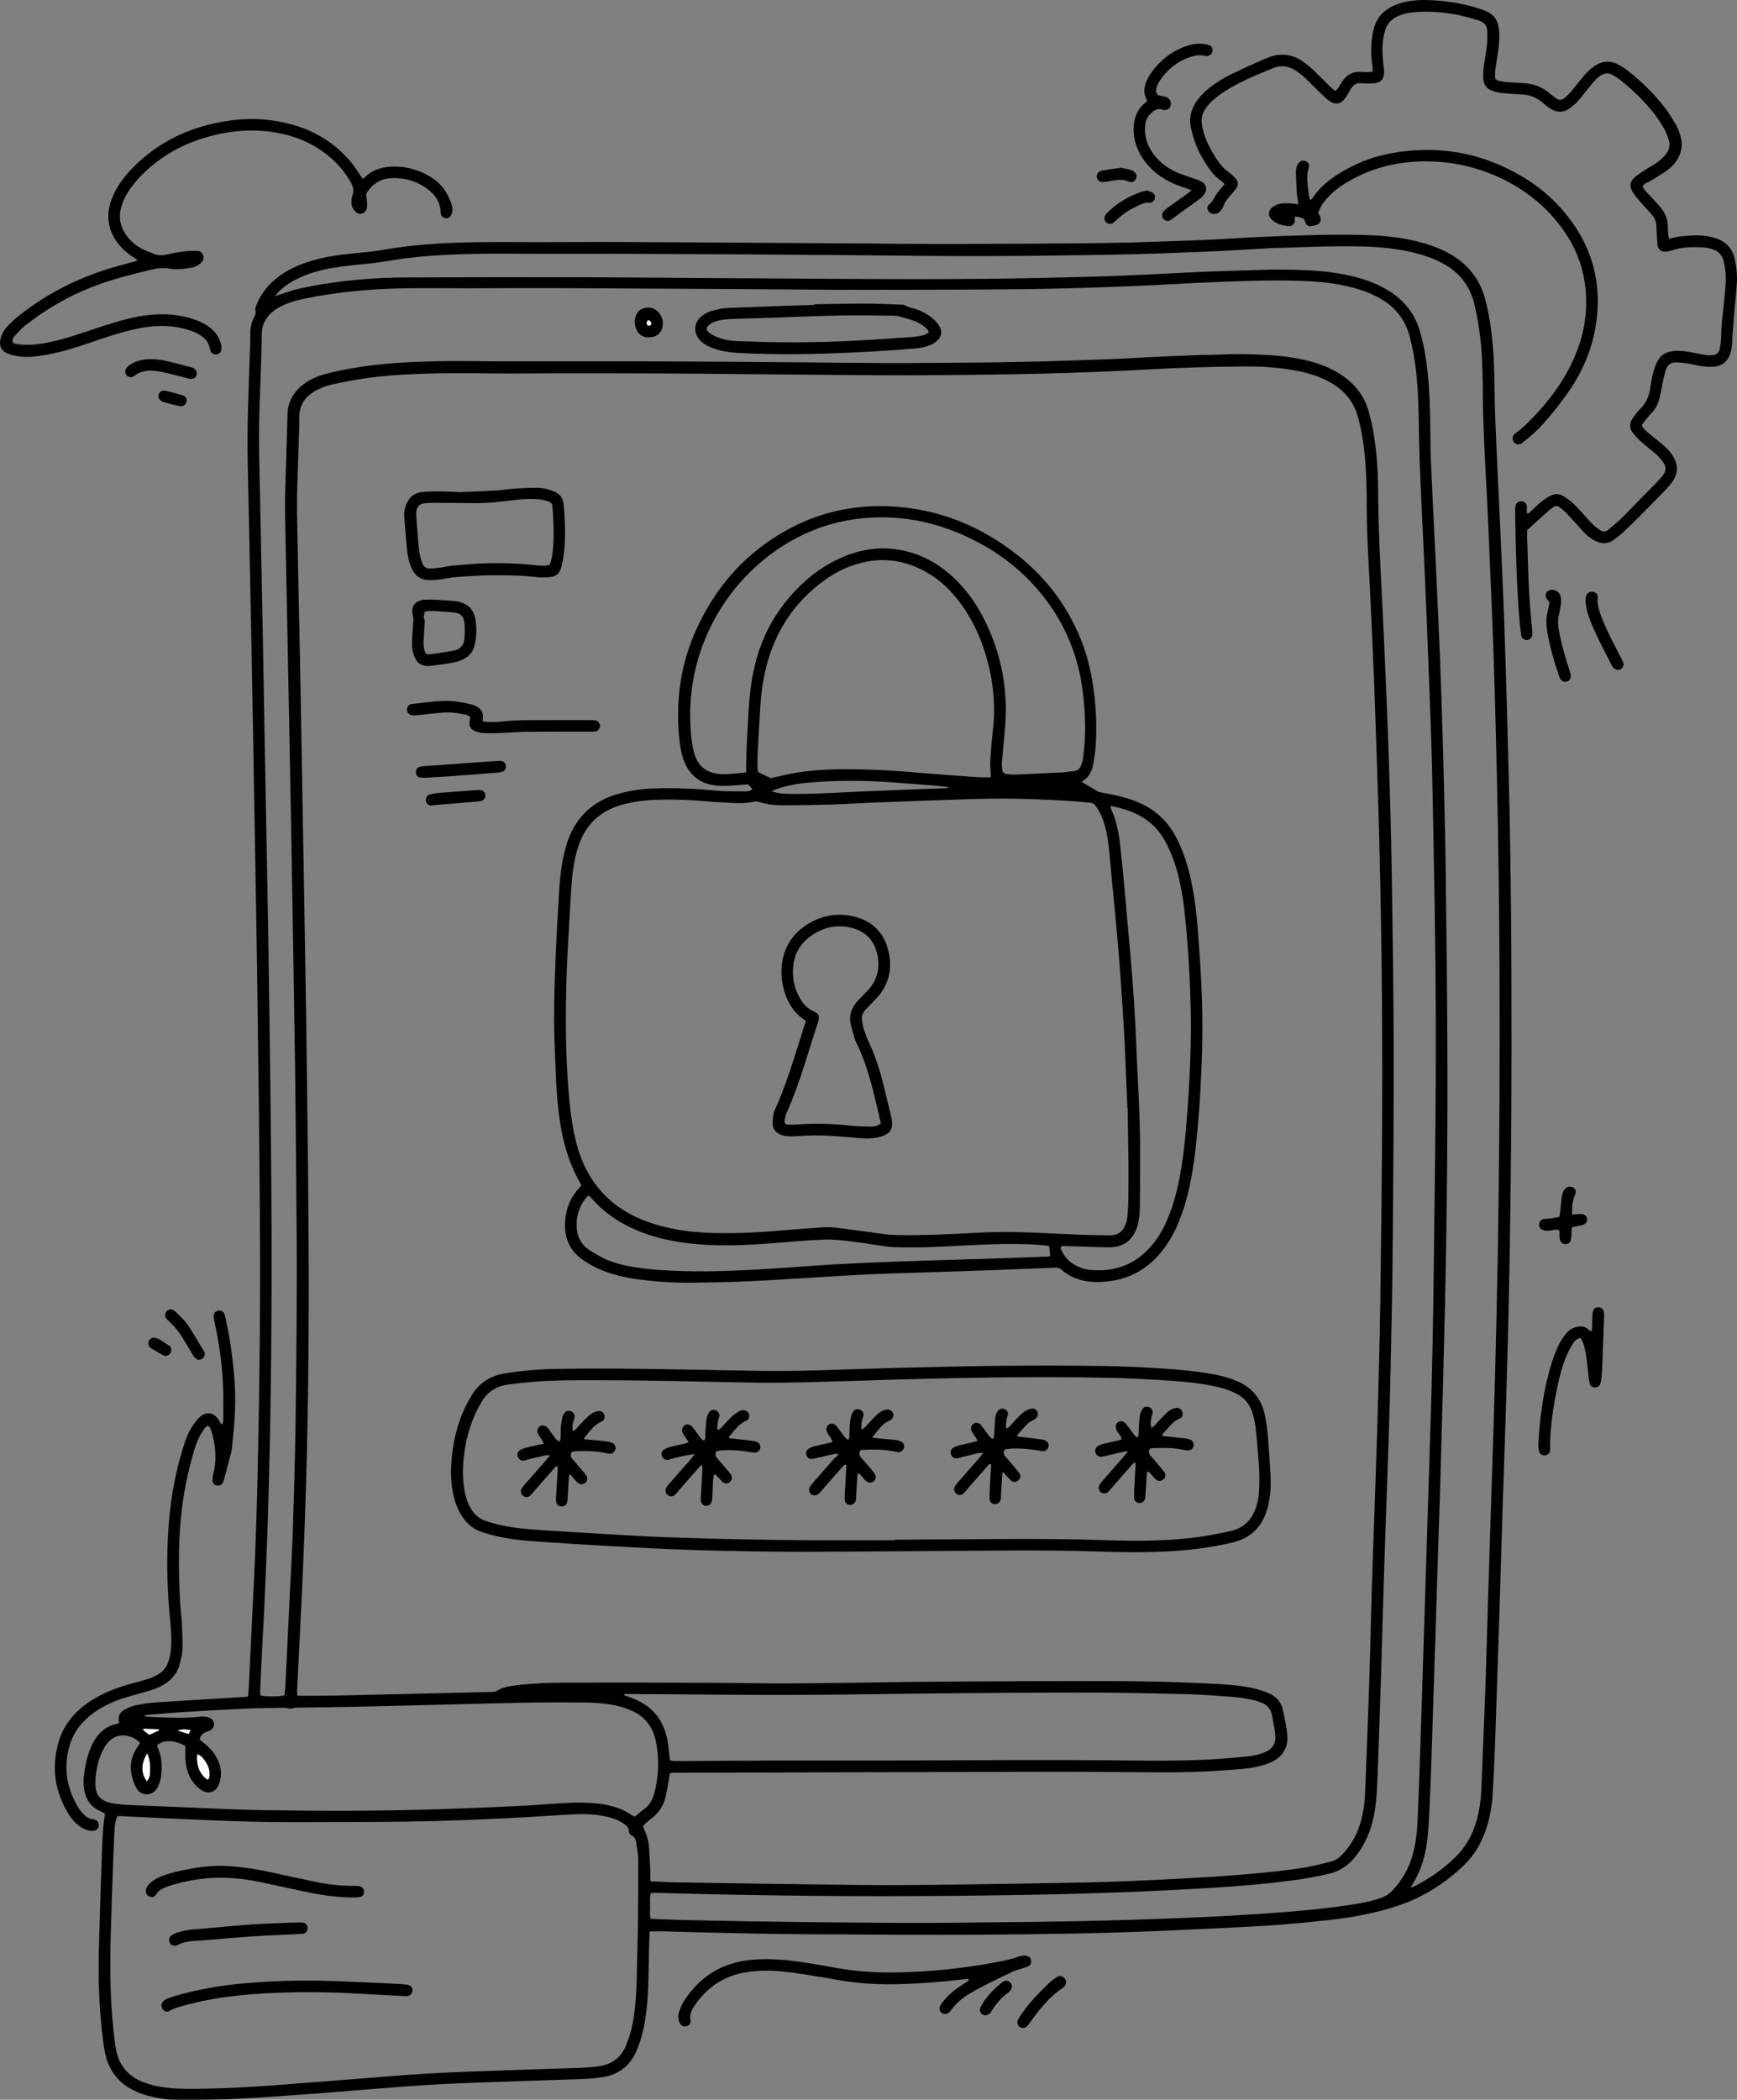 <svg width="393" height="475" viewBox="0 0 393 475" fill="none" xmlns="http://www.w3.org/2000/svg">
<rect x="0" y="0" width="393" height="475" fill="#808080" stroke="none"/>
<path d="M146.995 436.922C146.931 438.495 146.867 439.876 146.835 441.256C146.771 443.503 146.771 445.751 146.707 447.998C146.61 451.369 146.386 454.74 145.777 458.047C145.425 459.941 144.88 461.803 144.175 463.569C142.733 467.132 140.138 469.315 136.356 469.893C134.626 470.15 132.864 470.279 131.101 470.343C125.974 470.535 120.847 470.664 115.72 470.857C110.049 471.049 104.409 471.242 98.769 471.531C93.611 471.82 88.451 472.269 83.26 472.654C78.614 473.008 74 473.425 69.354 473.746C63.778 474.163 58.17 474.581 52.563 474.837C48.301 475.03 44.007 474.998 39.745 474.998C37.535 474.998 35.388 474.613 33.273 474.035C31.863 473.65 30.549 473.104 29.299 472.365C26.095 470.471 24.333 467.582 23.692 463.986C23.403 462.477 23.243 460.904 23.051 459.363C22.378 453.167 22.218 446.971 22.378 440.774C22.57 433.294 22.826 425.814 23.083 418.301C23.147 416.76 23.211 415.187 23.339 413.646C23.435 412.522 23.596 411.431 23.756 410.243C23.339 410.05 22.891 409.858 22.474 409.633C20.616 408.734 19.526 407.225 19.11 405.202C18.789 403.661 18.885 402.12 19.142 400.579C19.494 398.332 20.039 396.181 21.096 394.158C22.218 392.072 23.82 390.595 26.159 390.049C26.415 389.985 26.64 389.889 26.928 389.824C26.928 389.6 26.928 389.471 26.896 389.311C26.672 388.155 27.216 387.288 28.178 386.774C28.947 386.325 29.812 385.94 30.677 385.779C32.247 385.458 33.817 385.201 35.42 385.105C41.86 384.688 48.301 384.302 54.774 383.917C55.19 383.885 55.607 383.821 56.12 383.789C56.184 383.082 56.248 382.472 56.28 381.83C56.664 374.125 57.017 366.452 57.401 358.747C57.882 349.18 58.17 339.613 58.363 330.045C58.715 312.548 58.94 295.051 58.811 277.554C58.715 260.635 58.491 243.748 58.267 226.829C58.074 211.836 57.786 196.875 57.53 181.882C57.337 170.421 57.145 158.992 56.921 147.53C56.632 133.34 56.376 119.182 56.056 104.992C55.863 96.805 56.248 88.618 56.504 80.432C56.568 78.826 56.664 77.221 56.632 75.616C56.6 74.171 56.889 72.855 57.562 71.603C57.786 71.186 57.914 70.768 57.786 70.254C57.69 69.837 57.882 69.323 58.074 68.874C59.068 66.434 60.638 64.444 62.689 62.838C64.547 61.361 66.662 60.334 68.873 59.532C71.565 58.568 74.32 57.99 77.14 57.637C79.351 57.348 81.594 57.188 83.837 56.931C84.799 56.835 85.728 56.674 86.689 56.514C89.701 56 92.713 55.615 95.725 55.358C104.473 54.587 113.221 54.78 121.969 54.78C128.282 54.78 134.562 54.716 140.875 54.748C157.057 54.812 173.239 54.941 189.42 55.037C198.008 55.101 206.628 55.197 215.215 55.197C226.815 55.165 238.383 55.133 249.983 54.973C257.128 54.876 264.274 54.587 271.452 54.331C276.354 54.138 281.257 53.753 286.16 53.56C293.786 53.239 301.412 52.95 309.071 53.175C313.557 53.303 318.011 53.817 322.337 55.069C324.387 55.679 326.374 56.482 328.233 57.541C332.142 59.821 334.77 63.127 335.987 67.526C336.917 70.993 337.429 74.524 337.75 78.12C338.23 83.514 338.07 88.907 338.294 94.333C338.487 99.245 338.711 104.157 338.935 109.069C339.031 111.477 339.192 113.885 339.288 116.293C339.672 124.832 340.089 133.404 340.377 141.944C340.762 152.956 341.05 163.968 341.338 174.98C341.883 196.169 342.011 217.358 341.979 238.547C341.979 254.985 341.787 271.39 341.499 287.828C341.338 296.56 341.114 305.261 340.858 313.993C340.569 323.817 340.217 333.673 339.897 343.497C339.704 349.822 339.512 356.114 339.32 362.439C338.999 372.809 338.647 383.179 338.294 393.548C338.166 397.497 337.974 401.446 337.75 405.427C337.621 408.06 337.205 410.628 336.436 413.164C335.41 416.568 333.712 419.553 331.149 422.025C326.823 426.135 321.92 429.249 316.216 431.143C311.314 432.748 306.315 433.711 301.188 434.289C294.555 435.06 287.89 435.606 281.225 435.927C274.624 436.248 267.991 436.569 261.39 436.858C248.38 437.403 235.339 437.564 222.297 437.66C209.416 437.757 196.566 437.628 183.685 437.564C179.295 437.532 174.937 437.5 170.547 437.403C163.433 437.275 156.352 437.082 149.238 436.89C148.565 436.89 147.892 436.922 146.995 436.922ZM147.155 425.589C148.95 425.653 150.52 425.782 152.122 425.814C166.317 426.038 180.512 426.263 194.74 426.424C201.949 426.488 209.159 426.424 216.369 426.327C226.206 426.199 236.012 426.038 245.849 425.846C249.149 425.782 252.482 425.653 255.782 425.525C264.146 425.139 272.541 424.786 280.872 424.08C285.807 423.663 290.774 423.213 295.677 422.378C297.503 422.057 299.329 421.576 301.124 421.126C302.085 420.902 302.854 420.356 303.559 419.65C305.418 417.723 306.764 415.54 307.597 413.004C308.366 410.66 308.75 408.22 308.846 405.748C309.199 397.529 309.487 389.279 309.776 381.06C309.968 375.666 310.064 370.273 310.224 364.847C310.32 360.994 310.449 357.142 310.577 353.289C310.929 342.598 311.346 331.908 311.666 321.217C311.923 312.067 312.179 302.917 312.307 293.767C312.499 279.705 312.66 265.643 312.724 251.55C312.82 228.595 312.531 205.64 311.858 182.717C311.57 173.246 311.25 163.775 310.897 154.337C310.673 148.526 310.384 142.683 310.128 136.872C310 134.368 309.904 131.863 309.744 129.327C309.487 124.511 309.231 119.696 309.231 114.88C309.231 110.321 309.135 105.794 308.59 101.268C308.27 98.731 307.821 96.195 307.052 93.723C306.347 91.476 305.065 89.582 303.271 88.073C302.021 87.045 300.643 86.243 299.169 85.6C296.958 84.637 294.619 84.059 292.248 83.674C288.659 83.064 285.038 82.872 281.385 82.904C274.175 82.968 266.966 83.161 259.788 83.578C251.521 84.027 243.253 84.348 234.986 84.541C225.149 84.766 215.344 84.862 205.506 84.894C194.676 84.894 183.813 84.766 172.982 84.669C164.971 84.605 156.96 84.509 148.95 84.477C141.323 84.445 133.665 84.445 126.038 84.445C121.168 84.445 116.329 84.541 111.459 84.477C103.832 84.38 96.174 84.348 88.58 84.926C84.158 85.279 79.768 85.954 75.442 86.917C73.84 87.27 72.27 87.816 70.86 88.715C68.841 90.031 67.719 91.797 67.719 94.301C67.719 97.768 67.527 101.268 67.431 104.735C67.335 108.427 67.143 112.119 67.207 115.811C67.399 127.626 67.687 139.44 67.912 151.287C68.136 162.748 68.328 174.177 68.52 185.639C68.777 200.888 69.065 216.138 69.29 231.388C69.514 248.403 69.738 265.419 69.834 282.402C69.93 303.045 69.706 323.689 68.969 344.332C68.745 350.432 68.488 356.532 68.2 362.6C67.88 369.277 67.527 375.955 67.207 382.633C67.207 382.922 67.271 383.243 67.303 383.564C67.751 383.596 68.136 383.628 68.488 383.628C71.533 383.596 74.577 383.628 77.621 383.532C88.676 383.275 99.731 383.018 110.786 382.761C111.042 382.761 111.331 382.761 111.587 382.729C111.843 382.697 112.132 382.665 112.356 382.537C113.734 381.638 115.336 381.413 116.938 381.22C120.655 380.803 124.404 380.642 128.121 380.642C139.08 380.61 150.007 380.642 160.966 380.675C167.471 380.707 174.008 380.867 180.512 380.803C191.503 380.739 202.494 380.482 213.517 380.418C225.533 380.321 237.55 380.289 249.566 380.289C258.282 380.289 266.966 380.482 275.649 380.963C278.309 381.124 280.969 381.317 283.596 381.927C284.75 382.183 285.871 382.537 286.961 382.986C288.627 383.692 289.813 384.944 290.229 386.71C290.678 388.636 291.094 390.595 291.255 392.553C291.479 395.25 290.261 397.337 287.794 398.557C286.833 399.006 285.807 399.359 284.782 399.584C282.218 400.194 279.591 400.29 276.995 400.483C271.932 400.868 266.869 400.965 261.775 400.933C254.084 400.9 246.394 400.804 238.703 400.804C221.72 400.836 204.737 400.9 187.754 400.933C175.994 400.965 164.266 400.997 152.506 401.029C152.218 401.029 151.898 401.093 151.545 401.157C151.449 401.703 151.417 402.185 151.321 402.634C151.129 403.79 150.936 404.946 150.68 406.101C150.231 408.285 149.174 410.082 147.347 411.399C146.963 411.688 146.578 412.009 146.226 412.33C145.97 412.587 145.713 412.843 145.489 413.1C145.553 413.325 145.585 413.485 145.649 413.614C146.322 415.027 146.771 416.503 146.867 418.076C146.995 419.939 147.059 421.801 147.155 423.695C147.123 424.241 147.123 424.818 147.155 425.589ZM64.355 383.532C64.547 382.151 64.611 380.707 64.675 379.262C64.932 373.933 65.188 368.571 65.444 363.242C65.701 357.623 66.053 352.037 66.245 346.419C66.502 338.617 66.726 330.816 66.854 322.982C67.014 312.324 67.111 301.697 67.143 291.038C67.175 284.072 67.111 277.137 67.046 270.17C66.982 260.539 66.886 250.907 66.758 241.276C66.502 224.261 66.213 207.245 65.925 190.23C65.669 175.044 65.348 159.859 65.06 144.641C64.9 135.555 64.675 126.47 64.515 117.352C64.483 115.49 64.483 113.596 64.515 111.734C64.675 105.634 64.9 99.534 65.06 93.434C65.092 92.567 65.252 91.733 65.573 90.93C66.374 88.843 67.848 87.334 69.738 86.21C71.404 85.215 73.231 84.637 75.121 84.22C80.28 83.032 85.536 82.358 90.791 82.037C95.693 81.748 100.596 81.652 105.531 81.684C109.76 81.748 113.958 81.748 118.188 81.748C130.428 81.748 142.637 81.716 154.878 81.78C170.034 81.844 185.223 82.037 200.379 82.133C206.147 82.165 211.915 82.069 217.683 82.037C228.962 82.005 240.209 81.684 251.489 81.234C253.988 81.138 256.487 80.977 259.019 80.849C262.96 80.656 266.901 80.496 270.875 80.335C272.253 80.271 273.663 80.303 275.041 80.239C279.11 80.046 283.148 80.079 287.217 80.335C290.197 80.528 293.177 80.913 296.061 81.652C298.592 82.294 301.06 83.225 303.271 84.669C306.507 86.756 308.75 89.582 309.744 93.338C310.192 94.975 310.577 96.677 310.833 98.346C311.506 102.423 311.762 106.533 311.794 110.642C311.858 116.582 312.019 122.521 312.339 128.46C312.692 135.138 313.012 141.816 313.3 148.494C313.653 156.616 314.005 164.739 314.262 172.861C314.55 181.465 314.774 190.069 314.903 198.705C315.095 211.066 315.287 223.426 315.319 235.786C315.351 251.261 315.255 266.703 315.095 282.177C315.031 291.552 314.806 300.894 314.614 310.269C314.518 314.86 314.39 319.483 314.23 324.074C313.877 334.701 313.493 345.359 313.14 355.986C312.916 363.274 312.724 370.529 312.499 377.817C312.243 385.683 311.987 393.548 311.698 401.382C311.57 404.528 311.474 407.675 310.833 410.789C310.16 414.16 308.878 417.21 306.732 419.906C305.129 421.993 303.111 423.31 300.547 423.919C297.727 424.562 294.908 425.075 292.056 425.428C286.448 426.167 280.808 426.648 275.169 427.002C268.92 427.387 262.704 427.708 256.455 427.965C249.726 428.221 242.997 428.446 236.268 428.575C226.431 428.767 216.625 428.896 206.788 428.928C187.241 429.024 167.695 428.735 148.148 428.189C147.86 428.189 147.54 428.254 147.187 428.286C147.027 429.313 147.059 430.276 147.091 431.239C147.123 432.17 146.867 433.134 147.251 434.065C147.572 434.097 147.828 434.129 148.084 434.129C150.392 434.193 152.667 434.289 154.974 434.354C171.412 434.739 187.85 434.899 204.321 434.996C210.954 435.028 217.555 434.931 224.188 434.867C238.511 434.771 252.802 434.482 267.094 433.904C274.784 433.583 282.443 433.198 290.133 432.588C295.356 432.17 300.547 431.689 305.738 430.886C308.045 430.533 310.352 430.116 312.595 429.281C313.493 428.96 314.198 428.51 314.871 427.836C317.05 425.621 318.588 423.021 319.485 420.035C320.318 417.306 320.606 414.481 320.735 411.656C320.959 406.647 321.151 401.607 321.311 396.566C321.664 385.811 321.984 375.056 322.337 364.333C322.529 358.169 322.721 352.037 322.913 345.873C323.234 335.567 323.586 325.23 323.875 314.924C324.067 307.476 324.227 300.06 324.323 292.611C324.516 276.655 324.74 260.731 324.836 244.775C324.932 226.957 324.708 209.139 324.355 191.321C324.195 183.616 324.099 175.911 323.843 168.206C323.522 158.221 323.106 148.205 322.721 138.22C322.497 132.505 322.209 126.791 321.952 121.076C321.824 118.604 321.696 116.164 321.6 113.692C321.407 109.262 321.183 104.831 321.087 100.369C320.991 95.071 320.991 89.774 320.446 84.509C320.158 81.62 319.645 78.794 318.908 76.001C317.915 72.341 315.768 69.612 312.563 67.686C310.993 66.755 309.327 66.049 307.597 65.503C303.784 64.315 299.874 63.801 295.933 63.609C289.268 63.288 282.571 63.513 275.906 63.769C269.016 64.026 262.159 64.508 255.27 64.765C247.707 65.053 240.113 65.31 232.519 65.407C220.022 65.535 207.525 65.567 195.028 65.567C185.992 65.567 176.988 65.439 167.951 65.407C154.653 65.343 141.355 65.246 128.057 65.182C120.847 65.15 113.638 65.182 106.428 65.214C99.475 65.214 92.553 65.053 85.6 65.439C80.088 65.76 74.641 66.402 69.257 67.493C67.463 67.847 65.733 68.296 64.066 69.067C62.881 69.612 61.791 70.287 60.926 71.25C59.869 72.438 59.228 73.786 59.228 75.455C59.228 77.639 59.132 79.854 59.068 82.037C58.875 88.683 58.491 95.296 58.619 101.942C58.907 115.201 59.164 128.46 59.42 141.752C59.644 154.176 59.869 166.568 60.093 178.993C60.317 190.711 60.542 202.429 60.734 214.148C60.99 231.741 61.247 249.334 61.375 266.96C61.567 293.125 61.407 319.29 60.542 345.424C60.317 351.684 60.061 357.944 59.773 364.173C59.645 366.998 59.452 369.823 59.324 372.68C59.164 375.827 59.036 378.973 58.875 382.151C58.843 382.601 58.907 383.082 58.907 383.532C60.413 383.885 62.977 383.821 64.355 383.532ZM26.64 410.821C26.063 411.784 25.999 412.811 25.935 413.807C25.807 415.829 25.71 417.852 25.646 419.906C25.422 426.07 25.198 432.202 25.038 438.367C24.845 445.269 24.941 452.172 25.646 459.042C25.807 460.583 25.967 462.124 26.255 463.665C26.928 467.197 28.947 469.637 32.311 470.985C33.817 471.595 35.355 471.948 36.958 472.173C39.393 472.558 41.86 472.526 44.296 472.526C50.8 472.462 57.305 472.109 63.81 471.595C68.649 471.21 73.487 470.857 78.326 470.471C84.606 469.99 90.887 469.412 97.167 469.059C103.192 468.705 109.216 468.545 115.24 468.32C119.405 468.16 123.571 468.031 127.737 467.903C129.563 467.839 131.358 467.807 133.184 467.678C134.178 467.614 135.203 467.518 136.196 467.293C138.728 466.747 140.522 465.302 141.548 462.927C142.541 460.615 143.15 458.175 143.47 455.671C143.887 452.749 144.015 449.828 144.079 446.874C144.143 443.182 144.271 439.49 144.335 435.798C144.399 430.758 144.431 425.749 144.399 420.709C144.399 419.393 144.111 418.044 143.919 416.728C143.823 416.086 143.598 415.508 142.893 415.219C142.605 415.091 142.285 414.641 142.285 414.352C142.285 413.293 141.612 412.843 140.875 412.394C139.593 411.559 138.183 411.142 136.709 410.853C134.434 410.403 132.159 410.307 129.852 410.436C126.295 410.596 122.706 410.885 119.149 411.078C110.305 411.559 101.429 411.944 92.585 412.073C83.933 412.201 75.282 412.169 66.63 412.201C59.837 412.233 53.075 412.009 46.282 411.72C40.162 411.463 34.01 411.174 27.889 410.885C27.473 410.821 27.056 410.821 26.64 410.821ZM319.228 427.002C319.645 426.873 319.837 426.809 320.03 426.713C323.234 425.075 326.182 423.053 328.809 420.581C331.501 418.076 333.264 415.026 334.193 411.463C334.738 409.344 335.058 407.161 335.154 404.978C335.442 397.433 335.763 389.889 336.051 382.376C336.276 375.698 336.468 369.021 336.66 362.311C336.981 352.166 337.301 341.988 337.621 331.843C337.846 325.262 338.07 318.68 338.23 312.099C338.487 302.692 338.711 293.286 338.871 283.847C339.063 272.61 339.192 261.374 339.256 250.137C339.384 226.444 339.256 202.75 338.743 179.025C338.423 164.417 338.07 149.81 337.429 135.234C337.173 129.295 336.916 123.356 336.66 117.448C336.564 115.04 336.436 112.633 336.308 110.225C335.955 103.483 335.571 96.773 335.507 90.031C335.475 86.275 335.442 82.551 335.154 78.794C334.866 75.391 334.353 71.988 333.552 68.681C332.527 64.54 330.091 61.522 326.342 59.532C324.484 58.536 322.529 57.83 320.51 57.316C316.345 56.225 312.115 55.84 307.821 55.743C301.028 55.583 294.267 55.968 287.473 56.128C287.377 56.128 287.249 56.128 287.153 56.16C282.346 56.417 277.572 56.738 272.765 56.931C266.421 57.188 260.076 57.445 253.7 57.573C243.67 57.766 233.64 57.894 223.579 57.926C213.709 57.958 203.808 57.83 193.939 57.734C185.223 57.669 176.539 57.605 167.823 57.541C158.146 57.477 148.501 57.445 138.824 57.413C132.415 57.413 126.006 57.445 119.598 57.413C113.285 57.38 107.005 57.316 100.692 57.669C96.751 57.862 92.809 58.215 88.9 58.857C86.785 59.178 84.702 59.564 82.555 59.724C80.216 59.917 77.877 60.206 75.57 60.559C72.942 60.976 70.347 61.65 67.912 62.774C66.085 63.577 64.419 64.636 63.009 66.049C62.817 66.241 62.657 66.53 62.272 67.012C62.881 66.787 63.169 66.691 63.458 66.595C64.675 66.209 65.861 65.728 67.111 65.439C69.386 64.925 71.693 64.476 74.032 64.123C79.736 63.256 85.504 62.806 91.271 62.774C104.345 62.71 117.451 62.678 130.525 62.71C145.905 62.774 161.286 62.935 176.667 62.999C197.335 63.127 218.003 63.32 238.671 62.806C244.022 62.678 249.342 62.549 254.693 62.325C260.461 62.1 266.197 61.747 271.964 61.49C276.226 61.297 280.488 61.233 284.782 61.073C288.627 60.912 292.472 60.976 296.317 61.169C299.586 61.329 302.79 61.747 305.995 62.485C309.007 63.224 311.923 64.283 314.55 65.985C317.851 68.136 320.126 71.089 321.247 74.878C321.888 77.029 322.337 79.244 322.657 81.459C323.298 85.793 323.49 90.192 323.586 94.59C323.65 97.865 323.618 101.107 323.747 104.382C324.067 111.766 324.452 119.118 324.804 126.502C325.124 133.597 325.477 140.724 325.765 147.819C326.022 154.433 326.246 161.079 326.438 167.724C326.663 176.489 326.919 185.253 327.047 194.05C327.239 207.919 327.4 221.756 327.464 235.626C327.56 255.691 327.368 275.756 326.919 295.822C326.631 307.957 326.31 320.093 325.958 332.229C325.733 340.64 325.413 349.019 325.157 357.399C325.028 361.315 324.932 365.2 324.804 369.117C324.516 377.657 324.259 386.229 323.971 394.768C323.843 398.878 323.683 402.987 323.522 407.129C323.394 409.793 323.266 412.458 323.042 415.123C322.689 419.168 321.664 423.021 319.453 426.488C319.357 426.552 319.357 426.68 319.228 427.002ZM143.694 410.917C144.367 410.371 144.944 409.826 145.585 409.376C146.867 408.477 147.604 407.225 148.02 405.716C148.789 402.859 149.046 399.937 148.821 396.984C148.693 395.539 148.501 394.126 148.084 392.714C147.315 390.306 145.841 388.476 143.598 387.32C142.573 386.806 141.451 386.389 140.33 386.068C137.574 385.33 134.754 385.169 131.902 385.137C122.546 385.009 113.221 385.298 103.864 385.522C96.11 385.715 88.387 385.94 80.633 386.1C76.371 386.197 72.077 386.229 67.816 386.293C67.335 386.293 66.854 386.293 66.406 386.421C65.925 386.55 65.476 386.582 64.996 386.421C64.643 386.325 64.259 386.325 63.874 386.325C61.151 386.389 58.427 386.389 55.703 386.518C50.704 386.742 45.673 387.031 40.675 387.352C38.239 387.513 35.772 387.738 33.337 387.93C33.08 387.962 32.824 388.059 32.568 388.123C32.952 388.315 33.337 388.38 33.689 388.38C37.566 388.54 41.476 388.765 45.353 388.348C46.09 388.283 46.859 388.315 47.532 388.669C48.621 389.214 48.718 390.595 47.756 391.301C47.404 391.558 47.019 391.719 46.603 391.847C45.834 392.104 45.353 392.617 45.161 393.516C45.545 393.837 45.962 394.158 46.346 394.48C47.885 395.764 49.134 397.273 49.711 399.263C50.16 400.804 50.096 402.345 49.455 403.822C48.75 405.427 47.276 405.909 45.77 405.074C45.321 404.817 44.872 404.464 44.52 404.111C43.623 403.244 42.982 402.185 42.565 401.029C42.085 399.713 41.892 398.332 41.924 396.952C41.924 396.277 41.924 395.571 41.924 394.929C39.265 393.581 37.15 393.548 35.548 394.768C35.58 394.897 35.58 395.089 35.644 395.218C36.605 397.273 36.701 399.456 36.477 401.671C36.381 402.506 36.125 403.34 35.772 404.111C35.291 405.202 34.362 405.909 33.145 405.909C31.959 405.909 31.158 405.17 30.677 404.143C29.267 401.157 29.107 398.172 31.03 395.314C31.254 394.961 31.446 394.608 31.671 394.287C31.158 393.645 30.549 393.324 29.908 393.035C27.697 392.072 25.518 392.65 24.076 394.608C23.66 395.154 23.339 395.796 23.051 396.406C22.122 398.525 21.641 400.804 21.577 403.116C21.513 406.358 22.859 407.418 25.422 407.931C26.608 408.156 27.857 408.252 29.075 408.317C32.44 408.477 35.804 408.606 39.169 408.734C46.25 409.023 53.364 409.408 60.446 409.504C73.744 409.697 87.042 409.697 100.34 409.248C106.268 409.055 112.196 408.798 118.092 408.509C120.335 408.413 122.578 408.188 124.789 408.06C128.025 407.867 131.294 407.61 134.562 407.931C137.702 408.22 140.682 408.927 143.246 410.853C143.342 410.853 143.47 410.853 143.694 410.917ZM151.577 398.236C151.994 398.268 152.346 398.364 152.731 398.364C154.077 398.396 155.39 398.396 156.736 398.364C162.664 398.332 168.592 398.3 174.52 398.268C182.627 398.268 190.766 398.268 198.873 398.268C217.971 398.236 237.101 398.043 256.199 398.268C262.672 398.332 269.113 398.332 275.585 397.915C278.021 397.754 280.488 397.529 282.923 397.241C283.917 397.112 284.91 396.855 285.871 396.502C287.986 395.699 288.787 394.383 288.499 392.136C288.339 390.82 288.05 389.503 287.826 388.187C287.57 386.582 286.64 385.587 285.166 385.073C284.557 384.848 283.949 384.655 283.34 384.527C281.93 384.27 280.488 383.981 279.078 383.885C275.521 383.628 271.932 383.339 268.376 383.243C259.948 383.05 251.521 382.858 243.061 382.89C227.2 382.922 211.338 383.05 195.477 383.275C184.902 383.436 174.328 383.468 163.754 383.371C156.544 383.307 149.334 383.243 142.124 383.211C141.964 383.211 141.804 383.179 141.644 383.211C141.483 383.243 141.195 383.082 141.195 383.468C142.092 383.821 142.989 384.11 143.887 384.495C147.476 386.1 149.783 388.797 150.776 392.617C151 393.452 151.096 394.287 151.225 395.154C151.385 396.181 151.449 397.176 151.577 398.236ZM46.987 402.602C47.5 402.153 47.404 401.543 47.372 400.965C47.34 400.034 46.955 399.231 46.443 398.46C45.834 397.529 45.513 397.241 44.648 396.823C44.328 399.231 45.225 401.478 46.987 402.602ZM33.305 396.695C31.895 398.878 31.927 401.221 33.209 402.955C33.753 402.217 33.849 401.992 33.882 401.093C33.978 399.648 34.01 398.236 33.305 396.695ZM35.996 391.43C35.964 391.365 35.964 391.269 35.932 391.205C34.811 391.141 33.721 391.109 32.6 391.044C32.568 391.044 32.504 391.076 32.472 391.109C32.44 391.141 32.44 391.205 32.376 391.333C32.824 391.686 33.305 392.072 33.753 392.425C34.587 392.072 35.291 391.751 35.996 391.43ZM42.694 392.264C42.854 391.943 42.982 391.686 43.142 391.397C41.668 391.173 41.316 391.173 40.194 391.462C41.027 391.751 41.828 392.007 42.694 392.264Z" fill="black"/>
<path d="M371.684 42.067C371.78 42.709 372.228 43.094 372.613 43.543C373.061 44.057 373.574 44.539 374.055 45.052C374.632 45.694 375.208 46.304 375.753 46.979C376.779 48.199 377.355 49.611 377.355 51.248C377.355 51.891 377.387 52.533 377.451 53.175C377.483 53.432 377.548 53.688 377.612 54.042C379.214 53.496 380.816 53.432 382.386 53.303C384.213 53.143 386.007 53.271 387.769 53.753C390.301 54.459 391.935 56.032 392.512 58.665C392.896 60.463 393.089 62.26 392.96 64.09C392.832 66.177 392.608 68.232 392.416 70.319C392.256 72.084 392.127 73.85 391.999 75.584C391.935 76.451 391.935 77.285 391.871 78.152C391.807 78.73 391.711 79.308 391.519 79.886C390.942 81.78 389.596 82.807 387.673 82.968C386.872 83.032 386.071 82.968 385.27 82.872C384.052 82.711 382.867 82.39 381.649 82.197C380.912 82.069 380.175 82.037 379.406 81.973C378.092 81.876 377.259 82.551 376.875 83.738C376.554 84.766 376.362 85.793 376.138 86.853C375.913 87.912 375.721 88.939 375.497 89.999C375.208 91.283 374.632 92.407 373.734 93.37C373.222 93.916 372.741 94.493 372.26 95.071C371.972 95.424 371.716 95.842 371.459 96.195C371.812 97.03 372.389 97.479 372.965 97.961C373.766 98.635 374.632 99.277 375.465 99.983C376.17 100.561 376.875 101.139 377.484 101.813C377.996 102.359 378.413 102.969 378.765 103.643C379.63 105.281 379.63 106.95 378.669 108.523C378.188 109.326 377.548 110.064 376.875 110.771C374.92 112.825 372.933 114.816 370.915 116.838C369.761 118.026 368.575 119.182 367.358 120.306C366.749 120.884 366.044 121.397 365.371 121.943C363.897 123.131 362.359 123.131 360.757 122.264C359.699 121.718 358.834 120.916 358.033 120.049C357.04 118.989 356.111 117.898 355.117 116.838C354.508 116.164 353.835 115.522 353.163 114.976C352.329 114.302 351.977 114.302 351.176 114.912C350.407 115.49 349.702 116.132 348.997 116.774C347.875 117.769 346.786 118.765 345.536 119.888C345.536 120.145 345.504 120.562 345.504 120.98C345.568 123.002 345.632 125.057 345.696 127.08C345.825 131.992 346.081 136.904 346.594 141.816C346.658 142.394 346.69 143.004 346.69 143.582C346.658 144.224 346.209 144.673 345.6 144.769C344.959 144.866 344.286 144.448 344.19 143.774C344.03 142.843 343.934 141.88 343.838 140.917C343.133 132.698 342.941 124.479 342.812 116.228C342.812 115.683 342.78 115.169 342.845 114.623C342.909 113.853 343.485 113.371 344.254 113.403C344.927 113.435 345.44 113.917 345.472 114.623C345.504 114.88 345.44 115.169 345.44 115.426C345.44 115.65 345.44 115.843 345.44 116.036C345.76 116.293 345.953 116.068 346.145 115.875C346.978 115.105 347.747 114.302 348.612 113.596C349.253 113.05 349.99 112.568 350.727 112.183C351.753 111.637 352.81 111.669 353.803 112.279C354.572 112.761 355.309 113.307 355.982 113.917C356.848 114.719 357.585 115.618 358.386 116.485C359.091 117.224 359.731 117.994 360.468 118.7C360.917 119.15 361.43 119.535 361.974 119.888C362.615 120.338 363.256 120.338 363.897 119.824C364.922 118.957 365.948 118.123 366.909 117.192C368.031 116.132 369.088 114.976 370.146 113.885C371.684 112.312 373.222 110.771 374.76 109.197C375.305 108.62 375.849 108.042 376.33 107.4C376.971 106.533 376.971 105.57 376.394 104.703C375.913 103.996 375.337 103.354 374.728 102.777C373.734 101.878 372.645 101.107 371.652 100.24C370.883 99.566 370.178 98.828 369.537 98.057C368.607 96.998 368.607 95.81 369.376 94.654C369.889 93.916 370.434 93.177 371.075 92.535C372.389 91.251 373.094 89.678 373.35 87.88C373.51 86.756 373.702 85.665 373.959 84.573C374.183 83.642 374.503 82.711 374.92 81.876C375.625 80.4 376.843 79.629 378.445 79.436C379.727 79.276 381.008 79.404 382.258 79.629C383.411 79.822 384.565 80.079 385.719 80.271C386.295 80.368 386.904 80.4 387.481 80.335C388.282 80.271 388.923 79.822 389.083 78.987C389.243 78.152 389.372 77.317 389.404 76.451C389.436 74.203 389.628 71.956 389.916 69.741C390.141 67.879 390.301 66.017 390.429 64.155C390.525 62.485 390.397 60.848 390.012 59.211C389.66 57.637 388.699 56.674 387.161 56.289C386.648 56.16 386.135 56.032 385.59 56C383.091 55.807 380.592 55.84 378.156 56.674C377.772 56.803 377.323 56.899 376.907 56.931C375.817 56.995 375.176 56.482 375.016 55.422C374.952 55.005 374.952 54.555 374.92 54.138C374.856 53.111 374.792 52.115 374.76 51.088C374.728 50.125 374.375 49.322 373.766 48.616C373.158 47.877 372.485 47.203 371.844 46.465C371.107 45.63 370.338 44.795 369.697 43.897C368.447 42.099 368.672 40.943 370.402 39.659C371.299 38.984 372.26 38.439 373.222 37.829C373.895 37.379 374.6 37.026 375.24 36.513C375.849 36.031 376.458 35.453 376.939 34.843C377.676 33.912 377.932 32.82 377.548 31.665C377.291 30.862 377.035 30.027 376.618 29.289C375.913 28.101 375.176 26.913 374.343 25.822C372.068 22.9 369.441 20.332 366.525 18.052C365.98 17.635 365.403 17.25 364.794 16.929C363.929 16.447 363.032 16.511 362.199 17.057C361.686 17.41 361.173 17.828 360.757 18.309C360.116 19.015 359.539 19.786 358.93 20.524C358.289 21.295 357.681 22.13 357.008 22.868C356.431 23.478 355.758 24.056 355.085 24.537C353.739 25.501 352.297 25.533 350.887 24.634C350.215 24.216 349.574 23.735 348.965 23.189C347.619 22.001 346.049 21.455 344.286 21.359C342.845 21.295 341.403 21.199 339.961 21.07C339.384 21.006 338.807 20.91 338.23 20.749C336.34 20.203 335.603 19.272 335.571 17.282C335.571 16.383 335.635 15.452 335.763 14.553C335.955 13.172 336.244 11.824 336.404 10.444C336.532 9.32 336.532 8.196 336.5 7.072C336.468 5.82 335.827 5.05 334.577 4.633C329.803 3.092 324.932 2.321 319.901 2.77C318.62 2.867 317.37 3.156 316.184 3.702C314.806 4.344 313.877 5.339 313.397 6.848C312.66 9.256 312.692 11.696 312.948 14.168C313.044 14.97 313.172 15.773 313.14 16.543C313.076 18.02 312.307 18.759 310.801 18.855C309.84 18.919 308.878 18.887 307.917 18.823C306.892 18.759 306.187 19.208 305.674 20.043C305.322 20.621 305.001 21.263 304.617 21.841C303.367 23.703 302.085 23.927 300.355 22.515C299.458 21.776 298.625 20.91 297.791 20.107C296.862 19.208 295.965 18.277 295.036 17.41C294.523 16.929 293.978 16.511 293.401 16.126C291.703 14.938 289.845 14.649 287.922 15.452C284.333 16.929 280.68 18.405 277.38 20.492C276.29 21.166 275.265 21.937 274.304 22.804C273.631 23.382 273.054 24.12 272.573 24.891C271.964 25.854 271.74 26.945 271.932 28.133C272.125 29.353 272.445 30.541 272.926 31.665C273.631 33.366 274.528 34.939 275.553 36.416C276.226 37.379 276.995 38.246 277.989 38.952C278.597 39.37 279.142 39.916 279.623 40.461C280.2 41.071 280.232 41.842 279.751 42.516C279.302 43.158 278.79 43.8 278.245 44.378C277.668 45.02 277.155 45.662 276.867 46.497C276.707 46.947 276.418 47.364 276.13 47.717C275.649 48.327 274.976 48.487 274.239 48.327C273.246 48.134 272.765 46.818 273.567 46.24C274.304 45.694 274.592 44.924 275.041 44.185C275.297 43.736 275.681 43.351 276.002 42.933C276.322 42.516 276.675 42.131 277.091 41.649C276.707 41.328 276.418 41.007 276.098 40.782C275.073 40.076 274.272 39.145 273.567 38.15C272.285 36.288 271.163 34.361 270.394 32.243C270.01 31.151 269.689 29.995 269.433 28.84C268.984 26.849 269.433 25.019 270.458 23.317C271.291 21.969 272.381 20.878 273.599 19.914C275.201 18.63 276.931 17.571 278.758 16.704C281.353 15.452 283.981 14.264 286.64 13.14C289.684 11.824 292.6 12.209 295.228 14.232C295.869 14.713 296.51 15.227 297.086 15.773C298.048 16.704 298.977 17.635 299.938 18.598C300.611 19.272 301.252 19.979 302.149 20.589C302.374 20.332 302.598 20.139 302.79 19.882C303.175 19.304 303.495 18.662 303.912 18.116C304.841 16.896 306.027 16.222 307.629 16.254C308.59 16.287 309.519 16.383 310.577 16.222C310.545 15.741 310.577 15.323 310.513 14.906C310.096 12.338 310.16 9.801 310.641 7.233C311.25 4.055 313.172 2 316.184 0.941C318.331 0.202 320.574 -0.055 322.817 0.009C327.047 0.106 331.213 0.78 335.25 2.128C337.974 3.027 339.031 4.44 339.192 7.297C339.32 9.288 339.031 11.246 338.711 13.204C338.583 14.039 338.423 14.906 338.326 15.741C338.262 16.254 338.262 16.8 338.262 17.346C338.262 17.828 338.519 18.149 338.999 18.245C339.576 18.373 340.153 18.502 340.73 18.566C342.011 18.662 343.293 18.727 344.575 18.791C346.882 18.919 348.965 19.625 350.695 21.199C351.144 21.584 351.624 21.905 352.105 22.258C352.746 22.772 353.387 22.675 353.996 22.162C354.508 21.712 355.021 21.231 355.47 20.717C356.207 19.85 356.848 18.951 357.585 18.084C358.161 17.378 358.738 16.672 359.379 16.062C359.956 15.516 360.597 15.034 361.302 14.617C362.679 13.815 364.153 13.718 365.627 14.36C366.493 14.745 367.326 15.259 368.095 15.837C371.395 18.405 374.375 21.327 376.907 24.666C377.708 25.725 378.413 26.881 379.086 28.037C379.727 29.096 380.111 30.252 380.367 31.472C380.688 33.013 380.399 34.426 379.662 35.806C378.925 37.155 377.836 38.15 376.554 38.984C375.433 39.723 374.279 40.397 373.158 41.103C372.485 41.36 371.972 41.585 371.684 42.067Z" fill="black"/>
<path d="M2.863 77.446C3.344 77.895 3.953 77.863 4.53 77.927C6.773 78.152 9.016 77.863 11.195 77.414C14.559 76.707 17.764 75.616 21 74.524C24.333 73.401 27.697 72.309 31.158 71.635C35.324 70.865 39.425 70.832 43.495 72.117C44.937 72.566 46.282 73.176 47.5 74.107C48.846 75.166 49.775 76.515 50.063 78.216C50.127 78.57 50.127 78.955 50.031 79.308C49.903 79.854 49.391 80.175 48.814 80.175C48.269 80.175 47.885 79.918 47.66 79.436C47.564 79.244 47.532 79.019 47.468 78.826C47.212 77.317 46.25 76.354 45.001 75.648C43.559 74.813 41.956 74.396 40.322 74.075C36.894 73.401 33.529 73.786 30.165 74.556C26.896 75.295 23.692 76.386 20.519 77.478C17.571 78.473 14.655 79.436 11.611 80.046C8.984 80.56 6.356 81.01 3.665 80.528C2.895 80.4 2.094 80.175 1.389 79.822C0.204 79.212 -0.181 78.152 0.076 76.836C0.3 75.712 0.845 74.717 1.614 73.882C2.543 72.919 3.504 71.988 4.562 71.186C11.099 66.081 18.372 62.517 26.319 60.27C27.537 59.917 28.787 59.628 30.036 59.275C30.389 59.178 30.709 59.05 31.19 58.857C30.645 58.504 30.261 58.247 29.876 57.99C28.755 57.252 27.761 56.385 26.896 55.326C24.525 52.404 23.916 49.13 25.102 45.534C25.614 43.993 26.351 42.58 27.281 41.264C28.498 39.498 29.972 37.957 31.542 36.513C36.477 32.018 42.277 29.225 48.782 27.844C52.979 26.945 57.241 26.624 61.503 27.234C68.713 28.23 74.865 31.151 79.576 36.866C80.248 37.7 80.793 38.599 81.402 39.498C81.626 39.787 81.819 40.108 82.011 40.429C82.203 40.333 82.363 40.301 82.459 40.205C84.35 38.278 86.753 37.668 89.317 37.668C92.393 37.7 95.213 38.599 97.776 40.237C99.923 41.617 101.269 43.64 102.102 46.016C102.326 46.69 102.455 47.364 102.294 48.07C102.23 48.423 102.006 48.776 101.782 49.033C101.429 49.419 100.916 49.451 100.436 49.226C99.955 49.001 99.731 48.616 99.699 48.07C99.635 45.727 98.417 43.993 96.655 42.709C94.059 40.815 91.079 40.044 87.875 40.365C85.76 40.59 84.222 41.778 83.068 43.479C82.844 43.832 82.844 44.185 82.908 44.539C82.972 45.181 83.068 45.823 83.068 46.465C83.036 47.492 82.588 48.134 81.851 48.327C81.146 48.52 80.409 48.102 79.896 47.235C79.576 46.722 79.479 46.144 79.511 45.534C79.543 45.117 79.543 44.667 79.704 44.282C80.184 43.222 79.928 42.291 79.415 41.36C78.582 39.851 77.589 38.471 76.403 37.219C73.071 33.719 69.001 31.504 64.323 30.381C58.811 29.064 53.3 29.321 47.852 30.734C41.7 32.307 36.349 35.228 31.895 39.787C30.741 40.975 29.684 42.259 28.819 43.672C28.178 44.731 27.665 45.855 27.377 47.043C26.768 49.451 27.313 51.602 28.819 53.528C29.78 54.78 30.998 55.743 32.407 56.417C33.273 56.835 34.17 57.156 35.067 57.509C35.836 57.798 36.637 57.798 37.438 57.637C38.752 57.348 40.034 57.059 41.38 56.899C42.437 56.77 43.495 56.738 44.552 56.738C45.193 56.738 45.673 57.092 45.93 57.669C46.186 58.344 45.994 58.954 45.513 59.435C45.193 59.724 44.84 59.981 44.488 60.174C44.103 60.366 43.687 60.495 43.27 60.559C41.572 60.848 39.874 61.04 38.175 60.752C36.926 60.559 35.74 60.655 34.522 60.944C29.748 62.068 24.973 63.256 20.423 65.086C15.2 67.14 10.33 70.03 5.843 73.529C4.978 74.203 4.209 75.038 3.44 75.873C3.056 76.29 2.703 76.772 2.863 77.446Z" fill="black"/>
<path d="M47.115 322.501C46.41 322.79 46.154 323.336 45.834 323.817C44.968 325.101 44.392 326.546 43.943 328.055C42.469 333.031 41.444 338.104 40.931 343.305C40.322 349.597 40.418 355.922 40.739 362.214C40.803 363.755 41.027 365.296 41.123 366.837C41.219 368.86 41.348 370.883 41.284 372.937C41.252 374.093 40.963 375.281 40.675 376.405C40.13 378.523 38.816 380.097 36.894 381.188C35.772 381.83 34.554 382.248 33.337 382.601C31.478 383.114 29.62 383.628 27.793 384.206C25.486 384.944 23.339 385.972 21.352 387.352C18.404 389.439 16.354 392.168 15.521 395.699C14.399 400.483 15.264 404.946 17.828 409.087C18.084 409.505 18.404 409.858 18.725 410.211C19.366 410.885 20.039 411.463 21.032 411.527C22.025 411.591 22.442 412.458 22.346 413.036C22.218 413.871 21.577 414.256 20.551 414.16C19.622 414.063 18.789 413.71 18.052 413.164C17.091 412.458 16.29 411.591 15.649 410.596C12.412 405.427 11.547 399.873 13.278 393.998C14.143 391.044 15.809 388.604 18.116 386.582C20.039 384.912 22.186 383.66 24.525 382.665C26.447 381.83 28.402 381.188 30.421 380.675C31.51 380.386 32.6 380.097 33.657 379.743C34.362 379.519 35.035 379.198 35.708 378.812C36.926 378.138 37.727 377.111 38.143 375.762C38.528 374.51 38.72 373.258 38.752 371.974C38.848 369.566 38.528 367.158 38.336 364.783C37.887 359.646 37.727 354.541 37.919 349.405C38.047 346.098 38.272 342.791 38.752 339.484C39.361 335.086 40.354 330.752 41.732 326.546C42.213 325.069 42.822 323.624 43.719 322.34C44.167 321.698 44.68 321.024 45.257 320.51C46.699 319.258 48.269 319.483 49.391 321.056C49.647 321.441 49.871 321.859 50.16 322.276C50.576 321.827 50.512 321.313 50.512 320.863C50.512 318.295 50.576 315.727 50.448 313.158C50.224 308.278 49.519 303.463 48.461 298.711C48.397 298.39 48.333 298.069 48.333 297.748C48.333 297.074 48.75 296.624 49.358 296.496C49.999 296.4 50.544 296.657 50.768 297.267C50.897 297.556 50.929 297.877 51.025 298.198C51.922 302.211 52.531 306.288 52.915 310.397C53.204 313.544 53.3 316.69 53.14 319.868C53.011 322.469 52.723 325.101 52.467 327.702C52.371 328.504 52.114 329.275 51.922 330.045C51.505 331.651 51.089 333.256 50.64 334.829C50.384 335.728 49.935 336.113 49.23 336.049C48.59 336.017 48.109 335.6 48.077 334.957C48.077 334.476 48.141 333.994 48.237 333.545C49.006 330.495 48.846 327.509 48.045 324.491C47.852 323.785 47.692 323.111 47.115 322.501Z" fill="black"/>
<path d="M293.786 46.208C293.626 45.181 293.434 44.346 293.401 43.511C293.305 41.97 293.241 40.429 293.209 38.888C293.209 38.471 293.305 38.021 293.401 37.636C293.498 37.347 293.658 37.058 293.882 36.801C294.299 36.32 294.94 36.224 295.484 36.48C296.029 36.737 296.349 37.315 296.125 37.957C295.741 38.984 295.741 40.044 295.805 41.136C295.869 42.259 296.029 43.383 296.189 44.474C296.221 44.731 296.349 44.956 296.51 45.309C296.734 45.084 296.894 44.924 296.99 44.763C298.464 42.548 300.451 40.847 302.694 39.434C306.443 37.058 310.481 35.421 314.839 34.65C325.349 32.756 335.218 34.49 344.415 39.948C349.51 42.965 353.675 46.979 356.847 51.987C360.725 58.151 362.103 64.893 361.269 72.084C360.564 78.12 358.386 83.546 354.957 88.522C353.066 91.251 351.016 93.851 348.772 96.291C347.491 97.672 346.081 98.892 344.607 100.048C344.479 100.144 344.351 100.24 344.222 100.337C343.581 100.658 342.909 100.529 342.492 99.983C342.107 99.438 342.14 98.731 342.652 98.218C342.877 97.993 343.133 97.8 343.389 97.608C343.806 97.287 344.254 96.966 344.639 96.612C349.862 91.668 354.22 86.114 356.815 79.34C358.257 75.616 358.962 71.731 358.866 67.718C358.77 62.646 357.424 57.894 354.733 53.592C350.887 47.492 345.6 43.062 339.063 40.076C333.231 37.411 327.079 36.256 320.702 36.545C315.415 36.801 310.384 38.086 305.706 40.686C304.072 41.585 302.502 42.612 301.156 43.929C299.906 45.117 298.817 46.433 298.24 48.166C298.4 48.455 298.625 48.776 298.721 49.097C298.817 49.386 298.849 49.74 298.753 50.029C298.4 51.056 297.407 50.96 296.606 51.152C295.997 51.281 295.516 50.863 295.292 50.221C295.228 50.029 295.164 49.804 295.068 49.579C294.459 49.258 293.85 49.001 293.017 48.969C292.985 49.258 292.953 49.547 292.953 49.836C292.985 50.639 292.312 51.184 291.639 51.152C290.229 51.056 288.883 50.703 287.794 49.74C286.801 48.841 286.897 47.524 288.05 46.754C289.108 46.016 290.325 45.919 291.575 45.983C292.216 46.016 292.889 46.112 293.786 46.208Z" fill="black"/>
<path d="M219.125 447.709C218.644 447.741 218.195 447.709 217.715 447.773C213.165 448.351 208.582 448.704 204 448.833C199.033 448.993 194.067 448.736 189.164 447.837C185.896 447.26 182.659 446.714 179.359 446.264C175.962 445.783 172.566 445.59 169.137 446.104C163.882 446.874 159.908 449.539 157.025 453.905C156.864 454.13 156.736 454.355 156.64 454.612C156.288 455.318 155.999 456.024 156.223 456.891C156.416 457.597 155.967 458.207 155.358 458.368C154.621 458.56 154.044 458.239 153.724 457.469C153.404 456.698 153.404 455.864 153.66 455.125C153.948 454.258 154.269 453.392 154.749 452.653C158.082 447.549 162.664 444.37 168.752 443.503C171.732 443.086 174.712 443.15 177.693 443.407C181.634 443.792 185.511 444.531 189.388 445.205C193.81 446.008 198.296 446.264 202.783 446.2C210.441 446.072 218.003 445.301 225.533 443.856C227.104 443.568 228.674 443.246 230.18 442.701C230.628 442.54 231.109 442.444 231.59 442.38C231.878 442.348 232.23 442.412 232.519 442.508C233.032 442.701 233.256 443.086 233.288 443.632C233.32 444.178 233.128 444.595 232.647 444.82C232.07 445.076 231.429 445.205 230.821 445.43C230.212 445.622 229.603 445.783 229.026 446.072C227.136 446.939 225.277 447.87 223.419 448.801C222.041 449.507 220.663 450.213 219.349 451.016C217.747 451.979 216.305 453.167 215.183 454.74C215.023 454.965 214.863 455.157 214.639 455.35C214.254 455.671 213.549 455.671 213.133 455.414C212.652 455.093 212.428 454.419 212.684 453.841C212.908 453.424 213.165 453.006 213.485 452.653C214.639 451.208 216.049 450.085 217.587 449.09C218.099 448.736 218.644 448.415 219.189 448.062C219.157 447.902 219.125 447.805 219.125 447.709Z" fill="black"/>
<path d="M269.625 43.03C268.632 42.677 267.927 42.452 267.222 42.195C265.043 41.425 262.992 40.397 261.23 38.856C259.083 36.994 257.513 34.747 256.808 31.954C256.519 30.766 256.391 29.546 256.519 28.294C256.744 26.239 257.513 24.505 259.179 23.189C259.307 23.093 259.403 22.964 259.499 22.836C259.467 22.675 259.435 22.515 259.371 22.386C258.634 20.91 258.859 19.465 259.532 18.084C259.82 17.474 260.172 16.864 260.589 16.287C262.415 13.782 264.755 11.856 267.639 10.7C269.048 10.122 270.49 9.801 271.996 9.898C272.509 9.93 273.054 10.026 273.567 10.219C274.175 10.411 274.432 11.021 274.304 11.631C274.207 12.177 273.759 12.595 273.214 12.659C273.022 12.691 272.798 12.691 272.573 12.627C271.388 12.338 270.234 12.562 269.112 12.948C266.261 13.975 264.018 15.805 262.351 18.341C262.031 18.823 261.807 19.369 261.646 19.947C261.358 20.974 261.743 21.584 262.832 21.744C263.152 21.808 263.473 21.808 263.761 21.905C264.402 22.13 264.819 22.611 264.915 23.317C265.011 24.12 264.466 24.826 263.665 24.891C263.441 24.923 263.216 24.923 263.024 24.826C261.71 24.345 260.877 25.147 260.108 25.95C259.435 26.656 259.147 27.587 259.083 28.583C258.891 31.055 259.692 33.206 261.198 35.132C262.576 36.898 264.338 38.182 266.389 39.049C267.574 39.53 268.792 39.916 270.01 40.365C270.554 40.558 271.131 40.718 271.676 40.975C272.894 41.585 273.246 42.805 272.477 43.929C272.157 44.41 271.708 44.795 271.227 45.149C270.266 45.887 269.241 46.561 268.247 47.3C267.35 47.942 266.421 48.616 265.524 49.29C265.299 49.451 265.107 49.643 264.883 49.772C264.306 50.093 263.697 50.029 263.281 49.579C262.832 49.13 262.8 48.327 263.249 47.813C263.537 47.492 263.857 47.235 264.21 46.979C265.492 46.048 266.805 45.117 268.119 44.185C268.568 43.832 268.984 43.511 269.625 43.03Z" fill="black"/>
<path d="M357.617 302.66C356.687 302.853 356.207 303.399 355.854 303.976C355.309 304.907 354.797 305.839 354.38 306.802C353.419 309.113 352.81 311.553 352.297 314.025C351.528 317.781 350.919 321.602 350.759 325.454C350.727 326.097 350.727 326.739 350.727 327.381C350.727 327.638 350.759 327.927 350.695 328.183C350.599 328.793 350.054 329.243 349.477 329.243C348.869 329.275 348.356 328.89 348.196 328.248C348.1 327.734 348.036 327.188 348.068 326.674C348.388 320.35 349.253 314.122 351.144 308.086C351.592 306.673 352.169 305.293 352.81 303.944C353.195 303.142 353.771 302.403 354.316 301.697C354.861 301.023 355.566 300.509 356.399 300.252C357.424 299.931 358.386 299.931 359.283 300.67C359.475 300.83 359.667 300.991 359.86 301.151C360.276 301.023 360.212 300.734 360.212 300.477C360.244 299.514 360.244 298.551 360.276 297.588C360.276 297.234 360.34 296.849 360.468 296.496C360.629 295.982 361.077 295.758 361.59 295.726C362.103 295.693 362.647 296.047 362.808 296.56C362.904 296.913 362.968 297.299 362.936 297.652C362.808 301.183 362.679 304.715 362.551 308.214C362.519 309.274 362.455 310.365 362.359 311.425C362.327 311.938 362.231 312.484 362.103 312.998C361.942 313.576 361.462 313.865 360.885 313.865C360.308 313.865 359.827 313.576 359.667 312.998C359.571 312.645 359.539 312.259 359.475 311.906C359.283 310.141 359.123 308.407 358.866 306.641C358.738 305.71 358.482 304.747 358.225 303.848C358.065 303.463 357.809 303.11 357.617 302.66Z" fill="black"/>
<path d="M350.567 136.23C350.311 135.876 350.022 135.62 349.862 135.299C349.413 134.464 349.958 133.533 350.919 133.436C351.945 133.34 352.874 133.95 353.098 134.945C353.227 135.459 353.227 136.005 353.162 136.519C353.066 137.417 352.906 138.316 352.682 139.183C352.458 140.146 352.457 141.077 352.618 142.041C353.13 145.155 353.964 148.205 354.957 151.19C355.117 151.704 355.309 152.218 355.373 152.731C355.502 153.438 355.085 154.048 354.444 154.208C353.867 154.369 353.291 154.08 352.97 153.502C352.842 153.277 352.778 153.02 352.682 152.763C351.592 149.585 350.663 146.343 350.086 143.004C349.83 141.463 349.766 139.922 350.15 138.381C350.343 137.674 350.439 136.936 350.567 136.23Z" fill="black"/>
<path d="M355.694 274.761C356.399 274.697 356.912 274.665 357.456 274.633C358.418 274.601 359.026 275.018 359.091 275.756C359.155 276.463 358.642 277.041 357.713 277.201C357.136 277.33 356.559 277.426 355.982 277.554C355.886 277.586 355.822 277.651 355.598 277.779C355.566 278.293 355.566 278.871 355.534 279.448C355.502 279.834 355.502 280.187 355.406 280.54C355.245 281.118 354.797 281.439 354.22 281.439C353.579 281.439 353.098 281.086 352.938 280.444C352.874 280.187 352.874 279.93 352.842 279.641C352.842 279.416 352.842 279.224 352.842 278.999C352.842 278.774 352.81 278.582 352.778 278.357C352.233 277.972 351.624 278.261 351.08 278.325C350.439 278.389 349.83 278.517 349.189 278.293C348.644 278.1 348.292 277.747 348.228 277.169C348.164 276.495 348.58 275.885 349.253 275.789C349.734 275.692 350.214 275.724 350.695 275.66C351.368 275.564 352.041 275.435 352.81 275.275C352.874 274.858 352.938 274.44 353.002 274.023C353.13 272.899 353.195 271.808 353.355 270.684C353.419 270.267 353.579 269.849 353.739 269.464C353.835 269.239 354.028 269.014 354.22 268.822C354.701 268.372 355.47 268.308 355.982 268.661C356.527 269.014 356.687 269.657 356.335 270.363C355.726 271.711 355.662 273.124 355.694 274.761Z" fill="black"/>
<path d="M361.43 136.101C361.558 137.064 361.814 138.284 362.295 139.504C363.48 142.49 364.954 145.347 366.428 148.173C366.717 148.75 367.069 149.296 367.262 149.906C367.582 150.901 366.717 151.768 365.724 151.479C365.467 151.415 365.243 151.222 365.051 151.062C364.89 150.934 364.794 150.709 364.698 150.548C362.904 147.145 361.109 143.742 359.699 140.146C359.187 138.83 358.866 137.482 358.738 136.101C358.706 135.652 358.738 135.138 358.898 134.689C359.187 133.886 360.212 133.629 360.917 134.046C361.269 134.271 361.462 134.56 361.494 134.945C361.526 135.234 361.462 135.491 361.43 136.101Z" fill="black"/>
<path d="M34.49 83.835C33.016 83.835 31.639 84.027 30.421 85.023C29.812 85.536 28.947 85.344 28.562 84.798C28.178 84.22 28.274 83.482 28.883 82.936C29.812 82.101 30.966 81.652 32.183 81.427C33.882 81.106 35.612 81.234 37.278 81.587C39.265 82.005 41.219 82.551 43.174 83.064C43.334 83.096 43.495 83.161 43.623 83.225C44.36 83.546 44.68 84.188 44.456 84.894C44.264 85.504 43.687 85.793 42.886 85.697C42.533 85.633 42.149 85.504 41.796 85.408C40.258 85.023 38.72 84.605 37.15 84.252C36.285 84.027 35.388 83.963 34.49 83.835Z" fill="black"/>
<path d="M241.203 448.415C241.171 448.961 240.914 449.378 240.498 449.667C237.325 451.786 235.05 454.708 232.871 457.758C232.743 457.918 232.647 458.111 232.487 458.271C232.038 458.785 231.301 458.914 230.757 458.56C230.244 458.239 230.052 457.501 230.34 456.859C230.532 456.474 230.789 456.12 231.013 455.767C232.871 453.07 235.114 450.727 237.486 448.48C237.998 447.998 238.575 447.613 239.152 447.227C239.568 446.939 240.081 446.971 240.53 447.227C240.978 447.549 241.171 447.966 241.203 448.415Z" fill="black"/>
<path d="M46.379 306.224C46.282 306.834 46.058 307.251 45.577 307.476C45.097 307.701 44.616 307.636 44.231 307.283C43.975 307.026 43.751 306.705 43.559 306.384C42.95 305.389 42.373 304.362 41.764 303.366C40.803 301.761 39.713 300.252 38.336 299C38.047 298.743 37.791 298.487 37.566 298.198C37.214 297.716 37.31 297.01 37.727 296.592C38.175 296.143 38.784 296.079 39.329 296.432C39.553 296.56 39.745 296.753 39.938 296.946C41.091 298.037 42.213 299.193 43.046 300.573C44.039 302.146 45.001 303.752 45.93 305.357C46.186 305.614 46.282 305.999 46.379 306.224Z" fill="black"/>
<path d="M259.532 43.094C259.916 43.255 260.397 43.351 260.781 43.608C261.198 43.864 261.39 44.346 261.294 44.86C261.198 45.406 260.749 45.887 260.204 45.855C258.762 45.727 257.641 46.465 256.455 47.043C255.045 47.717 253.828 48.648 252.674 49.708C252.386 49.964 252.129 50.221 251.841 50.446C251.328 50.767 250.623 50.671 250.239 50.253C249.822 49.836 249.758 49.13 250.111 48.616C250.271 48.391 250.463 48.199 250.655 48.006C252.834 45.887 255.398 44.378 258.25 43.383C258.602 43.287 259.051 43.222 259.532 43.094Z" fill="black"/>
<path d="M223.098 455.928C222.265 455.896 221.688 455.35 221.72 454.708C221.752 454.355 221.88 453.969 222.041 453.681C223.258 451.562 224.925 449.86 226.815 448.383C227.392 447.934 228.065 447.966 228.546 448.447C229.058 448.961 229.09 449.7 228.578 450.31C228.385 450.566 228.129 450.759 227.873 450.952C226.431 452.011 225.341 453.359 224.38 454.868C224.252 455.093 224.124 455.35 223.899 455.51C223.611 455.703 223.258 455.832 223.098 455.928Z" fill="black"/>
<path d="M253.571 37.957C254.276 38.086 255.077 38.214 255.847 38.439C256.199 38.535 256.519 38.76 256.776 39.017C257.192 39.402 257.256 40.012 257 40.493C256.712 41.039 256.071 41.392 255.526 41.136C254.18 40.461 252.834 40.686 251.457 40.911C250.816 41.007 250.207 41.136 249.566 41.168C248.861 41.232 248.284 40.782 248.156 40.14C248.028 39.498 248.38 38.92 249.085 38.663C249.181 38.631 249.278 38.599 249.406 38.567C250.752 38.342 252.097 38.15 253.571 37.957Z" fill="black"/>
<path d="M37.342 88.362C38.688 88.715 40.034 89.036 41.348 89.421C42.053 89.646 42.373 90.352 42.181 90.93C41.989 91.572 41.38 92.021 40.707 91.893C39.393 91.604 38.111 91.283 36.862 90.898C36.541 90.802 36.221 90.513 36.028 90.224C35.74 89.806 35.804 89.293 36.093 88.875C36.381 88.426 36.83 88.329 37.342 88.362Z" fill="black"/>
<path d="M38.752 305.357C38.784 306.352 37.855 306.994 36.99 306.609C36.894 306.577 36.797 306.513 36.701 306.481C35.868 305.999 35.067 305.517 34.234 305.036C33.625 304.683 33.433 304.041 33.689 303.366C33.914 302.789 34.458 302.5 35.131 302.66C35.452 302.724 35.772 302.821 36.028 302.981C36.765 303.399 37.47 303.88 38.175 304.362C38.56 304.554 38.784 304.94 38.752 305.357Z" fill="black"/>
<path d="M46.987 402.602C45.225 401.478 44.328 399.231 44.648 396.823C45.513 397.241 45.834 397.529 46.443 398.46C46.955 399.231 47.34 400.034 47.372 400.965C47.404 401.543 47.5 402.153 46.987 402.602Z" fill="white"/>
<path d="M33.305 396.695C34.01 398.236 33.978 399.68 33.914 401.093C33.882 401.992 33.753 402.217 33.241 402.955C31.895 401.221 31.895 398.878 33.305 396.695Z" fill="white"/>
<path d="M35.996 391.43C35.291 391.751 34.587 392.072 33.753 392.457C33.305 392.104 32.824 391.719 32.376 391.365C32.44 391.237 32.44 391.173 32.472 391.141C32.504 391.109 32.568 391.076 32.6 391.076C33.721 391.141 34.811 391.173 35.932 391.237C35.964 391.301 35.964 391.365 35.996 391.43Z" fill="white"/>
<path d="M42.694 392.264C41.828 392.007 41.059 391.751 40.162 391.462C41.284 391.173 41.636 391.141 43.11 391.397C42.982 391.686 42.854 391.943 42.694 392.264Z" fill="white"/>
<path d="M244.759 176.906C245.945 177.612 247.131 178.319 248.316 178.993C248.669 179.186 249.117 179.282 249.534 179.346C252.001 179.763 254.437 180.309 256.808 181.208C260.941 182.781 264.018 185.446 266.1 189.395C267.671 192.413 268.696 195.591 269.433 198.898C270.266 202.783 270.747 206.699 271.035 210.648C271.323 214.597 271.612 218.546 271.804 222.495C272.125 229.108 272.125 235.754 271.804 242.4C271.676 245.064 271.548 247.729 271.356 250.394C270.939 255.948 270.49 261.47 269.433 266.96C268.728 270.588 267.735 274.151 266.229 277.522C265.235 279.737 263.986 281.76 262.415 283.622C258.795 287.86 254.116 289.915 248.605 290.011C245.496 290.075 242.548 289.337 240.145 287.218C239.761 286.865 239.344 286.736 238.831 286.768C233.288 286.993 227.744 287.218 222.201 287.41C218.42 287.539 214.639 287.667 210.825 287.796C206.339 287.956 201.853 288.053 197.367 288.245C192.465 288.47 187.562 288.791 182.659 289.08C178.237 289.337 173.815 289.658 169.393 289.85C165.228 290.043 161.062 290.107 156.896 290.171C152.827 290.236 148.789 289.979 144.752 289.465C141.74 289.08 138.76 288.438 135.94 287.25C134.562 286.672 133.248 285.966 131.999 285.099C128.57 282.755 127.448 279.448 127.929 275.467C128.249 272.899 129.275 270.652 131.037 268.726C131.23 268.533 131.358 268.308 131.518 268.116C131.422 267.891 131.326 267.666 131.23 267.506C128.826 263.396 127.512 258.901 126.775 254.214C126.263 251.004 125.974 247.729 125.814 244.486C125.622 239.896 125.398 235.305 125.366 230.681C125.366 225.866 125.526 221.05 125.718 216.234C125.91 211.483 126.199 206.731 126.487 201.98C126.679 198.448 127.064 194.949 128.025 191.546C129.884 185.029 134.081 181.016 140.618 179.378C142.797 178.832 145.008 178.479 147.251 178.383C151.193 178.222 155.166 178.287 159.107 178.608C160.645 178.736 162.184 178.897 163.722 178.961C165.26 179.025 166.83 179.025 168.368 179.025C169.009 179.025 169.65 179.025 170.258 178.544C169.938 178.19 169.65 177.837 169.265 177.42C168.336 177.484 167.375 177.58 166.413 177.645C164.619 177.773 162.792 177.901 160.998 177.548C158.146 176.97 156.191 175.333 155.006 172.733C154.269 171.127 153.948 169.362 153.756 167.628C153.307 163.743 153.307 159.827 153.756 155.942C154.301 151.222 155.583 146.728 157.537 142.394C161.671 133.34 167.791 126.052 176.347 120.884C183.204 116.71 190.67 114.559 198.713 114.495C210.601 114.431 221.111 118.347 230.372 125.699C236.717 130.74 241.491 137.064 244.535 144.609C246.137 148.558 247.035 152.667 247.547 156.873C248.028 160.822 248.156 164.771 247.9 168.719C247.804 170.164 247.579 171.577 247.323 172.989C247.035 174.563 246.298 175.911 244.856 176.746C244.824 176.746 244.792 176.874 244.759 176.906ZM255.142 250.683C255.11 250.683 255.077 250.683 255.077 250.683C254.917 247.151 254.789 243.62 254.629 240.088C254.533 237.616 254.437 235.176 254.276 232.704C254.02 228.338 253.732 223.94 253.411 219.573C253.187 216.588 252.931 213.602 252.674 210.616C252.29 206.507 251.905 202.429 251.489 198.32C251.264 195.976 251.104 193.633 250.816 191.289C250.591 189.331 250.239 187.372 249.566 185.51C249.181 184.387 248.637 183.359 247.964 182.396C247.611 181.882 247.163 181.593 246.49 181.561C245.529 181.529 244.567 181.369 243.606 181.305C236.204 180.791 228.77 180.534 221.368 180.727C213.421 180.951 205.474 181.272 197.527 181.561C194.259 181.69 191.023 181.915 187.754 182.011C184.293 182.107 180.801 182.171 177.34 182.171C175.417 182.171 173.495 181.979 171.636 181.401C171.348 181.305 170.995 181.272 170.707 181.337C168.752 181.786 166.766 181.722 164.811 181.593C162.568 181.497 160.325 181.337 158.114 181.144C154.717 180.855 151.289 180.823 147.86 180.951C145.617 181.048 143.406 181.369 141.227 181.915C135.716 183.295 132.191 186.698 130.621 192.188C129.98 194.403 129.595 196.683 129.403 198.962C129.211 201.306 129.083 203.649 128.954 205.993C128.698 210.905 128.346 215.817 128.185 220.729C127.897 230.039 127.929 239.35 128.794 248.628C129.083 251.935 129.563 255.209 130.364 258.42C132.768 267.891 138.696 273.991 147.956 276.88C151.481 277.972 155.134 278.582 158.819 278.806C164.971 279.192 171.092 278.839 177.212 278.325C180.192 278.068 183.172 277.843 186.152 277.651C187.113 277.586 188.075 277.618 189.036 277.715C191.567 278.004 194.099 278.389 196.662 278.71C198.681 278.967 200.7 279.352 202.718 279.384C205.923 279.481 209.127 279.384 212.332 279.288C218.099 279.095 223.835 278.582 229.603 278.71C234.249 278.806 238.896 279.095 243.51 279.288C246.009 279.384 248.541 279.448 251.04 279.448C253.091 279.448 254.148 278.55 254.789 276.591C254.917 276.238 255.013 275.885 255.045 275.5C255.142 274.504 255.238 273.477 255.27 272.45C255.302 269.657 255.334 266.896 255.334 264.102C255.27 259.672 255.206 255.177 255.142 250.683ZM224.188 175.847C224.124 174.434 223.995 173.214 224.059 171.994C224.188 169.651 224.412 167.307 224.668 164.963C225.245 159.891 224.796 154.914 223.547 150.002C222.265 145.026 220.246 140.403 217.17 136.294C215.119 133.533 212.652 131.157 209.64 129.455C204.929 126.791 199.931 125.988 194.676 127.369C191.696 128.139 188.972 129.488 186.504 131.285C180.673 135.523 176.571 141.045 174.232 147.916C172.918 151.8 172.277 155.781 172.021 159.859C171.797 163.23 171.636 166.568 171.444 169.939C171.38 171.127 171.38 172.283 171.38 173.471C171.38 173.888 171.476 174.306 171.508 174.627C172.566 175.14 173.495 175.622 174.36 176.039C176.283 175.622 178.141 175.14 180.032 174.819C184.998 174.017 190.029 173.92 195.028 174.049C199.13 174.145 203.231 174.402 207.333 174.755C211.21 175.108 215.087 175.365 218.964 175.654C220.727 175.815 222.425 175.879 224.188 175.847ZM168.816 174.723C168.816 174.081 168.816 173.599 168.816 173.118C168.849 171.673 168.881 170.228 168.945 168.784C169.009 166.954 169.169 165.156 169.233 163.326C169.393 159.538 169.682 155.749 170.451 152.025C171.989 144.288 175.61 137.674 181.313 132.249C184.358 129.359 187.818 127.048 191.792 125.571C195.156 124.319 198.617 123.773 202.174 124.19C207.076 124.768 211.37 126.791 215.087 130.065C217.587 132.281 219.669 134.849 221.368 137.706C226.206 146.054 228.193 155.043 227.392 164.642C227.168 167.243 226.911 169.843 226.687 172.476C226.655 172.989 226.687 173.535 226.751 174.081C226.815 174.691 227.232 175.044 227.809 175.108C228.321 175.173 228.866 175.237 229.411 175.237C233.096 175.076 236.781 174.916 240.434 174.723C241.235 174.691 242.036 174.498 242.805 174.466C243.798 174.402 244.375 173.888 244.663 172.989C244.824 172.444 245.016 171.866 245.08 171.288C245.24 169.843 245.4 168.431 245.464 166.986C245.625 163.005 245.368 159.088 244.792 155.139C243.702 147.98 241.01 141.463 236.652 135.684C232.775 130.547 227.969 126.406 222.361 123.259C213.581 118.379 204.225 116.132 194.163 117.352C187.594 118.155 181.538 120.466 176.058 124.19C163.69 132.538 154.237 148.333 156.48 167.371C156.608 168.366 156.768 169.394 157.057 170.357C157.922 173.375 159.844 174.884 162.985 175.108C164.843 175.237 166.734 174.916 168.816 174.723ZM251.2 182.3C251.296 182.717 251.328 182.878 251.392 183.006C252.546 185.51 253.091 188.175 253.411 190.904C253.764 194.082 254.084 197.293 254.373 200.471C254.853 205.736 255.302 211.001 255.782 216.299C256.359 222.848 256.808 229.397 257.064 235.979C257.16 238.547 257.288 241.115 257.417 243.684C257.737 249.784 257.993 255.852 257.961 261.951C257.961 265.643 257.929 269.336 257.897 273.028C257.897 273.413 257.897 273.766 257.865 274.151C257.737 275.66 257.545 277.137 256.904 278.517C255.879 280.701 254.212 281.921 251.809 282.113C251.168 282.177 250.527 282.177 249.886 282.145C246.938 282.081 244.022 281.985 241.074 281.888C240.722 281.888 240.337 281.728 239.985 282.145C240.017 282.306 240.017 282.531 240.113 282.723C240.69 284.104 241.619 285.195 242.869 285.966C244.055 286.704 245.368 287.154 246.778 287.282C252.45 287.796 257.16 285.934 260.781 281.503C262.287 279.673 263.409 277.619 264.306 275.403C265.492 272.482 266.325 269.432 266.902 266.318C267.959 260.731 268.375 255.081 268.792 249.431C269.016 246.445 269.145 243.459 269.273 240.473C269.497 235.272 269.497 230.104 269.305 224.903C269.113 219.349 268.76 213.794 268.215 208.272C267.927 205.222 267.542 202.205 266.869 199.251C266.164 196.041 265.107 192.991 263.505 190.101C260.813 185.318 256.455 183.295 251.2 182.3ZM133.152 270.459C132.896 270.716 132.639 270.909 132.447 271.165C131.101 272.931 130.428 274.954 130.46 277.137C130.46 279.448 131.326 281.439 133.312 282.755C134.37 283.462 135.491 284.104 136.645 284.682C138.728 285.677 140.971 286.223 143.246 286.608C146.931 287.218 150.68 287.443 154.397 287.539C161.991 287.764 169.553 287.314 177.116 286.833C180.993 286.576 184.902 286.255 188.78 286.03C193.266 285.773 197.752 285.58 202.206 285.42C209.992 285.131 217.779 284.938 225.565 284.682C229.154 284.553 232.711 284.425 236.3 284.296C236.749 284.264 237.261 284.393 237.614 284.007C237.518 283.269 237.454 282.595 237.357 281.856C237.069 281.824 236.781 281.76 236.46 281.728C231.141 281.246 225.79 281.407 220.471 281.632C215.632 281.856 210.761 282.21 205.923 282.177C203.904 282.177 201.853 282.21 199.867 281.888C197.175 281.471 194.483 281.054 191.792 280.733C189.997 280.508 188.171 280.347 186.376 280.412C182.339 280.604 178.269 280.957 174.232 281.278C168.784 281.696 163.369 281.921 157.922 281.471C154.077 281.15 150.295 280.508 146.642 279.288C141.644 277.586 137.222 275.018 133.761 270.973C133.537 270.748 133.376 270.62 133.152 270.459ZM174.616 179.025C176.154 179.539 177.725 179.603 179.263 179.603C184.165 179.635 189.068 179.346 193.971 179.089C200.411 178.8 206.884 178.576 213.325 178.319C213.741 178.287 214.19 178.415 214.703 178.094C213.773 177.966 212.972 177.837 212.171 177.773C208.647 177.484 205.154 177.227 201.629 176.97C195.22 176.521 188.844 176.489 182.435 177.099C180.032 177.324 177.693 177.773 175.417 178.608C175.161 178.736 174.905 178.897 174.616 179.025Z" fill="black"/>
<path d="M190.446 309.819C207.685 309.274 223.162 308.888 238.639 308.921C245.785 308.953 252.963 308.985 260.076 309.402C265.043 309.691 269.978 310.012 274.88 310.943C276.675 311.296 278.405 311.778 280.071 312.516C283.276 313.929 285.262 316.337 286.096 319.74C286.576 321.73 286.768 323.753 286.929 325.776C287.153 328.536 287.345 331.33 287.473 334.091C287.57 336.081 287.473 338.039 287.057 339.998C286.961 340.479 286.865 340.929 286.704 341.41C285.551 345.391 283.019 347.928 278.95 348.923C276.034 349.629 273.086 350.111 270.138 350.464C262.864 351.299 255.526 351.202 248.22 350.978C241.491 350.753 234.762 350.721 228.033 350.753C212.46 350.849 196.855 351.01 181.281 351.042C173.271 351.042 165.26 350.881 157.249 350.657C150.52 350.464 143.823 350.079 137.093 349.694C132.095 349.437 127.064 349.084 122.065 348.762C118.444 348.506 114.823 348.185 111.299 347.254C110.626 347.061 109.953 346.868 109.312 346.676C107.101 346.001 105.499 344.621 104.313 342.663C103.32 341.025 102.775 339.259 102.422 337.397C101.974 335.022 101.974 332.614 102.166 330.206C102.487 326.514 103.288 322.918 104.73 319.483C105.242 318.263 105.883 317.075 106.556 315.919C108.318 312.837 111.042 311.136 114.535 310.622C118.028 310.108 121.52 309.755 125.045 309.691C135.203 309.498 145.329 309.627 155.486 309.819C160.998 309.948 166.477 310.012 171.989 310.108C178.782 310.205 185.511 310.012 190.446 309.819ZM202.43 348.441C202.43 348.409 202.43 348.345 202.43 348.313C211.178 348.249 219.926 348.185 228.706 348.152C235.819 348.12 242.901 348.185 250.015 348.409C257.449 348.666 264.851 348.666 272.221 347.542C274.368 347.221 276.515 346.772 278.661 346.29C281.289 345.648 283.051 343.979 284.013 341.443C284.493 340.191 284.75 338.874 284.846 337.526C285.006 335.118 284.942 332.71 284.75 330.302C284.589 328.215 284.397 326.161 284.205 324.074C284.077 322.469 283.82 320.896 283.276 319.355C282.635 317.492 281.417 316.112 279.687 315.245C278.437 314.603 277.155 314.154 275.778 313.833C272.093 312.934 268.311 312.581 264.53 312.324C259.948 312.035 255.366 311.778 250.784 311.682C235.307 311.361 219.83 311.617 204.353 312.035C200.187 312.131 196.021 312.324 191.856 312.42C184.71 312.613 177.564 312.902 170.387 312.773C158.274 312.548 146.162 312.227 134.049 312.227C129.659 312.227 125.301 312.227 120.912 312.581C118.893 312.773 116.874 312.934 114.855 313.223C112.324 313.576 110.337 314.828 109.023 317.043C108.383 318.102 107.806 319.194 107.325 320.318C105.819 323.785 105.05 327.445 104.794 331.201C104.665 333.127 104.73 335.054 105.05 336.948C105.306 338.393 105.691 339.773 106.396 341.025C107.229 342.534 108.447 343.626 110.113 344.139C110.722 344.332 111.331 344.525 111.939 344.685C115.624 345.68 119.405 345.937 123.187 346.194C126.583 346.419 130.012 346.611 133.408 346.804C139.048 347.125 144.688 347.542 150.359 347.735C158.627 348.024 166.894 348.249 175.161 348.345C184.293 348.506 193.362 348.441 202.43 348.441Z" fill="black"/>
<path d="M103.64 111.348C106.524 111.22 109.408 111.124 112.26 110.963C113.638 110.867 115.016 110.61 116.393 110.546C118.156 110.417 119.918 110.353 121.649 110.353C122.866 110.353 124.084 110.674 125.237 111.124C126.551 111.637 127.384 112.568 127.512 113.981C127.929 118.572 128.121 123.163 127.16 127.722C127.128 127.882 127.096 128.043 127.032 128.203C126.583 129.841 125.782 130.515 124.052 130.579C123.058 130.643 122.001 130.643 121.008 130.515C117.771 130.13 114.503 130.13 111.266 130.13C108.543 130.162 105.819 130.354 103.127 130.547C102.07 130.611 101.013 130.9 99.955 131.029C98.962 131.157 97.936 131.221 96.943 131.221C95.245 131.189 94.027 130.354 93.258 128.813C92.745 127.786 92.457 126.727 92.265 125.603C92.105 124.704 92.04 123.805 91.944 122.906C91.784 120.948 91.624 118.957 91.464 116.999C91.335 115.618 91.688 114.334 92.393 113.178C93.066 112.055 94.187 111.477 95.437 111.316C96.558 111.188 97.68 111.156 98.802 111.156C100.404 111.156 102.006 111.252 103.608 111.284C103.64 111.284 103.64 111.316 103.64 111.348ZM124.34 127.786C124.725 126.919 124.853 126.084 124.981 125.25C125.366 122.585 125.301 119.92 125.173 117.256C125.141 116.357 125.045 115.458 124.981 114.527C124.949 113.981 124.661 113.66 124.148 113.467C123.155 113.082 122.097 112.922 121.008 112.889C118.925 112.793 116.842 113.05 114.791 113.307C112.356 113.596 109.921 113.853 107.453 113.821C104.569 113.788 101.685 113.756 98.802 113.756C97.904 113.756 96.975 113.756 96.078 113.853C94.86 113.981 94.283 114.655 94.187 115.843C94.155 116.421 94.219 117.031 94.251 117.609C94.316 118.572 94.38 119.535 94.476 120.498C94.572 121.815 94.636 123.163 94.828 124.479C94.956 125.41 95.181 126.373 95.501 127.272C95.79 128.171 96.462 128.685 97.456 128.621C98.161 128.589 98.834 128.524 99.507 128.428C100.5 128.3 101.493 128.043 102.519 127.947C104.698 127.754 106.877 127.561 109.055 127.465C113.157 127.304 117.259 127.433 121.36 127.882C122.289 127.979 123.251 128.075 124.34 127.786Z" fill="black"/>
<path d="M109.216 163.197C109.825 163.262 110.305 163.326 110.754 163.326C111.555 163.326 112.356 163.358 113.157 163.262C116.65 162.812 120.175 162.941 123.699 162.909C126.904 162.876 130.108 162.909 133.312 162.909C133.793 162.909 134.274 162.909 134.754 162.973C135.331 163.069 135.78 163.679 135.748 164.257C135.716 164.771 135.331 165.349 134.818 165.445C134.338 165.541 133.857 165.509 133.376 165.509C128.634 165.509 123.892 165.509 119.149 165.541C117.547 165.541 115.945 165.702 114.343 165.766C112.837 165.83 111.363 165.894 109.857 165.862C109.184 165.862 108.479 165.734 107.806 165.509C106.524 165.124 106.107 164.417 106.236 163.101C106.268 162.941 106.3 162.78 106.332 162.62C106.364 162.459 106.332 162.299 106.332 162.074C106.107 161.978 105.915 161.817 105.659 161.753C103.832 161.335 101.974 161.046 100.115 161.207C98.257 161.368 96.398 161.592 94.54 161.785C94.059 161.817 93.579 161.881 93.13 161.785C92.425 161.656 92.008 161.046 92.072 160.404C92.136 159.826 92.553 159.281 93.226 159.249C96.719 158.928 100.211 158.189 103.736 158.767C104.698 158.928 105.627 159.088 106.556 159.313C107.069 159.441 107.581 159.666 108.03 159.923C108.863 160.436 109.344 161.175 109.248 162.17C109.248 162.459 109.216 162.716 109.216 163.197Z" fill="black"/>
<path d="M98.769 135.684C100.308 135.78 101.365 135.844 102.422 135.941C102.807 135.973 103.159 136.005 103.544 136.069C105.787 136.519 107.165 137.803 107.549 140.082C107.902 142.041 107.838 143.999 107.389 145.957C107.037 147.498 106.107 148.494 104.762 149.168C103.736 149.681 102.647 149.906 101.525 150.067C100.211 150.259 98.898 150.452 97.552 150.612C95.597 150.869 94.347 150.163 93.675 148.333C93.386 147.53 93.226 146.664 93.226 145.829C93.226 144.063 93.386 142.297 93.514 140.564C93.546 140.114 93.514 139.729 93.418 139.312C92.874 137.353 93.835 135.876 95.854 135.684C97.007 135.587 98.129 135.684 98.769 135.684ZM96.078 138.413C96.078 138.926 95.725 139.408 95.95 139.954C96.206 140.532 96.078 141.109 96.046 141.687C95.95 142.972 95.853 144.256 95.822 145.508C95.822 146.086 95.918 146.664 96.078 147.241C96.27 147.916 96.558 148.108 97.263 148.012C98.321 147.884 99.378 147.723 100.436 147.563C101.237 147.434 102.006 147.306 102.807 147.145C104.217 146.824 104.986 145.893 105.082 144.416C105.146 143.549 105.178 142.715 105.146 141.848C105.018 139.247 104.441 138.67 101.91 138.477C100.692 138.381 99.475 138.316 98.257 138.22C97.52 138.252 96.815 138.124 96.078 138.413Z" fill="black"/>
<path d="M98.161 175.815C97.456 175.879 96.783 175.943 96.078 175.943C95.725 175.943 95.341 175.943 94.988 175.879C94.412 175.75 94.123 175.301 94.091 174.691C94.091 174.113 94.38 173.632 94.924 173.471C95.277 173.375 95.661 173.31 96.014 173.31C101.429 172.925 106.877 172.54 112.292 172.155C112.676 172.123 113.029 172.09 113.413 172.155C113.99 172.219 114.375 172.668 114.439 173.214C114.535 173.856 114.214 174.402 113.606 174.595C113.253 174.691 112.869 174.755 112.516 174.787C108.415 175.108 104.345 175.429 100.244 175.718C99.571 175.783 98.866 175.815 98.161 175.815C98.193 175.847 98.193 175.815 98.161 175.815Z" fill="black"/>
<path d="M97.68 182.236C96.943 182.236 96.43 181.818 96.366 181.144C96.27 180.438 96.623 179.892 97.328 179.699C97.936 179.539 98.577 179.442 99.218 179.378C102.038 179.154 104.826 178.961 107.646 178.736C108.03 178.704 108.383 178.704 108.767 178.736C109.376 178.832 109.825 179.378 109.825 179.956C109.857 180.534 109.408 181.112 108.831 181.208C108.094 181.337 107.357 181.369 106.62 181.433C103.768 181.69 100.884 181.915 98.032 182.139C97.904 182.236 97.808 182.236 97.68 182.236Z" fill="black"/>
<path d="M184.261 68.842C188.011 68.778 191.728 68.681 195.477 68.681C198.2 68.681 200.924 68.81 203.648 68.906C204.032 68.906 204.449 68.906 204.737 69.067C205.634 69.58 206.66 69.741 207.589 70.062C208.807 70.511 209.928 71.121 210.922 71.956C211.338 72.309 211.723 72.662 212.043 73.08C213.485 74.813 213.197 76.451 211.274 77.639C210.024 78.409 208.582 78.698 207.173 78.826C204.353 79.051 201.533 79.276 198.713 79.436C190.446 79.918 182.179 80.239 173.911 80.079C171.508 80.046 169.105 79.95 166.702 79.822C164.939 79.725 163.209 79.436 161.543 78.859C160.517 78.505 159.556 78.056 158.755 77.35C156.736 75.584 156.832 72.855 159.011 71.314C159.652 70.865 160.389 70.479 161.158 70.287C162.44 69.966 163.786 69.677 165.099 69.644C171.508 69.388 177.885 69.195 184.293 68.97C184.261 68.906 184.261 68.874 184.261 68.842ZM210.153 75.038C210.024 74.846 209.896 74.589 209.704 74.428C208.807 73.497 207.685 72.855 206.436 72.47C205.474 72.149 204.513 71.86 203.552 71.603C202.558 71.314 201.437 71.442 200.379 71.41C198.937 71.378 197.495 71.346 196.053 71.346C189.1 71.282 182.179 71.603 175.257 71.86C172.117 71.956 168.977 72.052 165.804 72.149C164.427 72.181 163.017 72.309 161.703 72.791C161.158 72.983 160.645 73.304 160.229 73.69C159.78 74.075 159.78 74.717 160.261 75.102C160.838 75.552 161.479 75.969 162.183 76.226C163.818 76.9 165.58 77.157 167.342 77.189C171.348 77.317 175.353 77.446 179.359 77.446C188.427 77.446 197.495 76.9 206.532 76.226C207.237 76.162 207.91 76.065 208.582 75.905C209.127 75.776 209.736 75.648 210.153 75.038Z" fill="black"/>
<path d="M149.975 73.048C150.007 74.813 149.078 75.969 147.54 76.258C145.841 76.579 144.496 75.873 143.919 74.396C143.662 73.69 143.534 72.951 143.662 72.213C143.887 71.121 144.271 70.222 145.457 69.805C146.739 69.356 147.86 69.548 148.821 70.479C149.59 71.25 149.975 72.149 149.975 73.048ZM146.867 72.438C146.45 72.47 146.258 72.791 146.354 73.176C146.418 73.433 146.546 73.658 146.867 73.658C147.187 73.658 147.476 73.337 147.347 73.016C147.219 72.791 146.995 72.598 146.867 72.438Z" fill="black"/>
<path d="M77.012 450.791C69.065 450.566 63.009 450.663 56.921 451.144C52.018 451.53 47.18 452.204 42.405 453.488C41.027 453.873 39.617 454.162 38.336 454.9C37.823 455.222 37.278 455.061 36.894 454.644C36.509 454.226 36.413 453.681 36.637 453.167C36.862 452.717 37.214 452.396 37.663 452.204C38.272 451.979 38.848 451.754 39.457 451.562C44.68 450.021 50.031 449.122 55.479 448.64C63.265 447.966 71.02 447.902 78.806 448.287C82.363 448.447 85.952 448.576 89.509 448.768C90.406 448.801 91.335 448.865 92.233 448.993C92.906 449.09 93.29 449.571 93.322 450.181C93.354 450.823 92.874 451.433 92.201 451.53C91.848 451.594 91.464 451.562 91.079 451.53C85.792 451.241 80.473 450.984 77.012 450.791Z" fill="black"/>
<path d="M50.063 422.09C53.652 422.154 57.401 422.699 61.118 423.502C64.515 424.241 67.88 424.979 71.276 425.685C74.224 426.295 77.172 426.648 80.184 426.616C80.569 426.616 80.953 426.616 81.306 426.68C82.011 426.809 82.427 427.387 82.363 428.061C82.299 428.671 81.915 429.12 81.21 429.185C80.697 429.249 80.152 429.249 79.608 429.249C76.115 429.217 72.686 428.703 69.29 427.997C65.829 427.258 62.4 426.488 58.971 425.782C56.152 425.172 53.268 424.818 50.384 424.786C46.186 424.722 42.085 425.396 38.111 426.68C38.015 426.713 37.919 426.777 37.823 426.809C36.83 427.194 35.868 427.579 35.291 428.607C34.971 429.185 34.266 429.281 33.721 428.992C33.112 428.703 32.856 428.029 33.048 427.355C33.241 426.713 33.657 426.231 34.17 425.814C34.939 425.139 35.868 424.69 36.83 424.337C38.624 423.663 40.514 423.245 42.405 422.892C44.872 422.378 47.34 422.09 50.063 422.09Z" fill="black"/>
<path d="M62.945 435.06C64.451 434.996 65.925 434.931 67.431 434.899C67.816 434.899 68.168 434.867 68.552 434.931C69.193 435.028 69.61 435.509 69.61 436.151C69.642 436.793 69.257 437.307 68.649 437.436C68.392 437.5 68.104 437.5 67.848 437.5C64.13 437.692 60.382 437.821 56.664 438.078C53.364 438.302 50.063 438.591 46.763 438.88C45.802 438.944 44.84 439.009 43.879 439.073C42.661 439.169 41.444 439.33 40.322 439.94C40.194 440.004 40.034 440.068 39.874 440.132C39.361 440.293 38.752 440.068 38.464 439.619C38.143 439.137 38.175 438.367 38.624 438.013C39.041 437.692 39.489 437.339 40.002 437.211C41.059 436.922 42.181 436.601 43.27 436.505C49.839 435.991 56.376 435.22 62.945 435.06Z" fill="black"/>
<path d="M146.867 72.438C146.995 72.598 147.219 72.791 147.315 73.048C147.444 73.369 147.155 73.69 146.835 73.69C146.514 73.69 146.386 73.465 146.322 73.208C146.258 72.823 146.418 72.502 146.867 72.438Z" fill="white"/>
<path d="M182.307 230.938C182.179 230.842 182.05 230.746 181.922 230.649C179.551 229.044 178.173 226.765 177.404 224.068C176.795 221.917 176.635 219.734 176.988 217.551C177.66 213.473 179.968 210.52 183.556 208.593C186.697 206.892 190.061 206.507 193.49 207.406C197.784 208.529 200.315 211.451 201.148 215.753C201.917 219.734 200.86 223.265 197.976 226.187C197.271 226.893 196.566 227.664 195.861 228.37C195.156 229.108 194.868 230.007 195.06 231.035C195.188 231.773 195.316 232.511 195.573 233.218C195.861 234.085 196.182 234.919 196.566 235.754C198.072 238.9 199.098 242.207 199.931 245.578C200.507 247.954 201.084 250.362 201.661 252.737C201.725 252.93 201.757 253.155 201.789 253.379C202.078 255.37 201.437 256.397 199.546 257.039C198.104 257.521 196.63 257.617 195.124 257.521C192.721 257.328 190.35 257.104 187.946 256.943C185.447 256.783 182.948 256.815 180.416 257.007C179.679 257.072 178.91 257.104 178.173 257.039C177.596 257.007 177.02 256.847 176.475 256.622C175.482 256.173 174.841 255.37 174.809 254.246C174.777 253.508 174.873 252.769 175.001 252.031C175.097 251.55 175.289 251.1 175.482 250.683C177.564 246.092 179.038 241.308 180.576 236.525C181.089 234.951 181.57 233.378 182.05 231.773C182.211 231.516 182.243 231.259 182.307 230.938ZM199.29 254.118C199.066 253.123 198.841 252.127 198.617 251.164C197.399 246.028 196.182 240.859 193.842 236.075C193.618 235.658 193.458 235.208 193.298 234.727C193.009 233.764 192.721 232.768 192.497 231.805C192.016 229.75 192.625 228.017 194.003 226.476C194.676 225.737 195.413 224.999 196.117 224.293C198.328 222.077 199.098 219.381 198.585 216.363C198.008 213.088 196.117 210.809 192.849 209.942C189.837 209.139 186.889 209.589 184.229 211.226C181.698 212.767 180 214.982 179.551 217.968C179.102 220.857 179.647 223.618 181.153 226.123C181.858 227.278 182.819 228.209 184.069 228.787C184.261 228.884 184.454 228.98 184.646 229.076C185.127 229.333 185.319 229.75 185.287 230.296C185.255 230.617 185.191 230.938 185.095 231.227C182.787 238.098 180.961 245.161 177.949 251.806C177.725 252.32 177.596 252.93 177.5 253.508C177.404 254.022 177.693 254.375 178.173 254.407C178.75 254.439 179.359 254.439 179.936 254.407C184.261 254.054 188.555 254.182 192.881 254.696C194.355 254.856 195.861 254.824 197.367 254.856C197.944 254.824 198.585 254.728 199.29 254.118Z" fill="black"/>
<path d="M260.525 323.015C261.166 322.661 261.486 322.18 261.871 321.762C262.576 321.024 263.249 320.286 263.986 319.579C264.53 319.034 265.171 318.68 265.94 318.52C266.902 318.327 267.671 319.034 267.574 319.965C267.542 320.382 267.35 320.735 266.998 320.863C265.556 321.377 264.723 322.597 263.729 323.624C263.441 323.946 263.184 324.267 262.928 324.523C263.056 324.973 263.345 324.909 263.601 324.909C265.139 325.069 266.677 325.23 268.215 325.39C268.568 325.422 268.952 325.551 269.305 325.679C269.882 325.936 270.17 326.546 270.042 327.124C269.914 327.702 269.369 328.151 268.76 328.119C268.343 328.087 267.927 327.991 267.51 327.927C265.299 327.477 263.056 327.509 260.813 327.605C260.621 327.605 260.397 327.67 260.236 327.702C259.756 328.312 259.916 328.825 260.333 329.307C261.166 330.27 261.999 331.265 262.832 332.229C263.056 332.517 263.313 332.806 263.505 333.127C263.825 333.673 263.697 334.315 263.184 334.701C262.736 335.086 262.063 335.118 261.55 334.701C261.294 334.508 261.102 334.251 260.877 333.994C260.525 333.609 260.172 333.224 259.852 332.871C259.403 332.999 259.499 333.32 259.467 333.545C259.371 334.99 259.275 336.434 259.179 337.879C259.147 338.264 259.179 338.617 259.083 339.003C258.955 339.581 258.378 340.03 257.833 340.03C257.192 340.03 256.584 339.516 256.584 338.81C256.584 337.141 256.68 335.503 256.776 333.834C256.808 332.871 256.904 331.94 256.968 331.009C256.551 330.816 256.391 331.073 256.231 331.233C254.661 332.999 253.123 334.765 251.585 336.531C251.296 336.852 251.04 337.205 250.72 337.494C250.239 337.911 249.598 337.943 249.117 337.622C248.573 337.237 248.412 336.498 248.765 335.921C248.989 335.567 249.246 335.214 249.534 334.893C251.104 333.095 252.706 331.265 254.276 329.468C254.565 329.146 254.821 328.825 255.206 328.344C254.821 328.344 254.629 328.312 254.469 328.344C252.866 328.729 251.264 329.114 249.662 329.468C249.566 329.5 249.47 329.532 249.342 329.532C248.701 329.628 248.156 329.339 247.9 328.761C247.643 328.215 247.804 327.541 248.316 327.188C248.765 326.899 249.278 326.707 249.79 326.578C250.816 326.321 251.873 326.129 252.931 325.872C253.187 325.808 253.443 325.743 253.636 325.711C253.86 325.358 253.7 325.133 253.539 324.909C253.251 324.459 252.866 324.042 252.642 323.592C252.482 323.271 252.418 322.854 252.45 322.533C252.578 321.602 253.668 321.185 254.405 321.762C254.693 321.987 254.917 322.308 255.142 322.597C255.654 323.271 256.135 323.978 256.648 324.652C256.808 324.844 257.032 324.973 257.321 325.198C257.449 324.909 257.577 324.748 257.609 324.556C257.641 323.978 257.641 323.368 257.673 322.79C257.737 321.923 257.769 321.088 257.897 320.254C257.993 319.74 258.186 319.226 258.474 318.777C258.827 318.199 259.467 318.07 260.012 318.327C260.589 318.616 260.941 319.162 260.749 319.772C260.493 320.542 260.365 321.313 260.333 322.116C260.365 322.501 260.429 322.693 260.525 323.015Z" fill="black"/>
<path d="M226.783 333.192C226.687 334.733 226.591 336.274 226.495 337.815C226.463 338.2 226.495 338.553 226.463 338.938C226.367 339.773 225.854 340.255 225.117 340.255C224.38 340.255 223.867 339.773 223.867 338.906C223.899 337.205 223.995 335.503 224.091 333.77C224.123 332.935 224.22 332.068 224.252 331.265C223.835 331.105 223.675 331.362 223.515 331.554C221.945 333.32 220.406 335.086 218.868 336.852C218.58 337.173 218.324 337.526 218.035 337.815C217.491 338.328 216.818 338.328 216.305 337.847C215.856 337.462 215.728 336.787 216.049 336.242C216.241 335.921 216.465 335.632 216.721 335.343C218.324 333.481 219.958 331.651 221.592 329.789C221.848 329.468 222.105 329.146 222.457 328.665C221.945 328.697 221.624 328.665 221.336 328.729C219.894 329.082 218.452 329.435 216.978 329.789C216.882 329.821 216.786 329.853 216.657 329.885C216.017 330.013 215.472 329.724 215.215 329.146C214.959 328.601 215.055 327.927 215.6 327.573C215.952 327.349 216.337 327.156 216.754 327.028C217.747 326.771 218.74 326.578 219.702 326.353C220.15 326.257 220.631 326.129 221.143 326C221.015 325.326 220.535 324.941 220.246 324.459C220.054 324.138 219.83 323.817 219.734 323.464C219.573 322.854 219.894 322.244 220.406 321.987C220.855 321.762 221.496 321.859 221.88 322.276C222.169 322.597 222.393 322.95 222.649 323.303C223.098 323.913 223.515 324.523 223.995 325.101C224.123 325.262 224.412 325.358 224.668 325.519C225.021 324.941 224.925 324.395 224.957 323.881C225.021 322.822 225.085 321.73 225.181 320.703C225.245 320.254 225.405 319.772 225.63 319.355C225.95 318.745 226.655 318.52 227.264 318.745C227.873 318.969 228.225 319.644 227.969 320.318C227.712 321.024 227.616 321.762 227.584 322.501C227.584 322.693 227.648 322.886 227.68 323.047C228.097 323.143 228.225 322.886 228.417 322.693C228.994 322.083 229.571 321.409 230.148 320.799C230.66 320.254 231.205 319.708 231.814 319.29C232.295 318.969 232.871 318.777 233.416 318.648C234.025 318.52 234.602 318.969 234.762 319.515C234.922 320.093 234.698 320.703 234.153 321.024C233.704 321.313 233.192 321.506 232.775 321.827C232.295 322.244 231.846 322.726 231.429 323.207C230.981 323.721 230.532 324.234 230.084 324.748C230.436 325.165 230.821 325.005 231.173 325.069C232.711 325.262 234.249 325.422 235.787 325.647C236.108 325.679 236.428 325.808 236.685 325.968C237.165 326.257 237.389 326.867 237.229 327.349C237.069 327.862 236.62 328.28 236.076 328.28C235.659 328.28 235.243 328.183 234.794 328.119C232.839 327.766 230.885 327.605 228.898 327.702C228.385 327.734 227.841 327.798 227.392 327.862C226.975 328.472 227.039 328.954 227.424 329.435C228.257 330.399 229.09 331.394 229.923 332.357C230.212 332.678 230.468 333.031 230.692 333.384C231.013 333.93 230.821 334.572 230.308 334.957C229.859 335.311 229.283 335.343 228.834 334.99C228.546 334.765 228.289 334.476 228.033 334.187C227.68 333.802 227.328 333.416 226.975 333.031C227.007 333.127 226.879 333.16 226.783 333.192Z" fill="black"/>
<path d="M157.217 328.922C155.166 329.211 153.564 329.564 151.962 330.013C151.705 330.078 151.449 330.206 151.193 330.238C150.552 330.334 150.039 330.045 149.783 329.435C149.558 328.922 149.687 328.312 150.135 327.991C150.52 327.734 150.968 327.509 151.417 327.381C152.506 327.092 153.596 326.899 154.685 326.642C155.038 326.578 155.358 326.418 155.839 326.257C155.422 325.679 155.07 325.198 154.781 324.716C154.621 324.459 154.429 324.17 154.365 323.881C154.205 323.303 154.493 322.661 155.006 322.372C155.454 322.116 156.031 322.18 156.48 322.629C156.704 322.854 156.896 323.111 157.089 323.368C157.601 324.042 158.082 324.748 158.595 325.422C158.755 325.615 158.979 325.711 159.332 325.936C159.428 325.583 159.556 325.326 159.588 325.101C159.62 324.395 159.588 323.721 159.652 323.015C159.716 322.212 159.78 321.409 159.94 320.639C160.005 320.221 160.229 319.836 160.453 319.483C160.806 318.969 161.479 318.809 162.023 319.066C162.568 319.322 162.921 319.932 162.728 320.51C162.472 321.281 162.312 322.051 162.28 322.854C162.28 323.047 162.344 323.239 162.376 323.528C162.985 323.271 163.305 322.822 163.658 322.469C164.33 321.762 164.939 321.024 165.644 320.382C166.093 319.965 166.67 319.611 167.182 319.258C167.439 319.098 167.791 319.034 168.079 319.001C168.688 318.937 169.265 319.355 169.457 319.868C169.65 320.446 169.457 321.152 168.881 321.377C167.054 322.116 166.093 323.753 164.875 325.101C165.132 325.519 165.484 325.39 165.772 325.422C167.31 325.615 168.849 325.776 170.387 325.968C170.707 326 171.028 326.097 171.316 326.225C171.829 326.482 172.117 327.028 172.021 327.541C171.925 328.151 171.412 328.601 170.803 328.601C170.323 328.601 169.842 328.504 169.361 328.44C167.182 328.055 165.003 327.927 162.824 328.151C162.568 328.183 162.312 328.248 162.087 328.28C161.671 328.954 161.863 329.435 162.312 329.917C163.145 330.88 163.978 331.875 164.811 332.839C165.035 333.127 165.292 333.416 165.452 333.737C165.74 334.283 165.58 334.893 165.067 335.311C164.619 335.664 164.042 335.696 163.593 335.343C163.273 335.086 162.985 334.733 162.696 334.412C162.408 334.091 162.119 333.802 161.799 333.513C161.767 333.481 161.703 333.513 161.575 333.545C161.35 334.219 161.318 334.957 161.286 335.696C161.222 336.755 161.222 337.847 161.158 338.906C161.126 339.259 161.062 339.645 160.902 339.966C160.677 340.447 160.229 340.64 159.716 340.64C159.171 340.64 158.691 340.19 158.595 339.677C158.531 339.324 158.531 338.938 158.563 338.553C158.659 336.723 158.787 334.925 158.883 333.095C158.915 332.582 158.883 332.036 158.883 331.522C158.466 331.426 158.306 331.779 158.114 332.004C156.544 333.77 155.006 335.535 153.468 337.301C153.211 337.59 152.987 337.879 152.731 338.136C152.218 338.585 151.641 338.617 151.129 338.264C150.584 337.879 150.424 337.173 150.744 336.563C150.904 336.242 151.161 335.953 151.417 335.664C153.019 333.802 154.653 331.972 156.288 330.11C156.448 329.853 156.704 329.532 157.217 328.922Z" fill="black"/>
<path d="M189.613 328.858C189.42 328.858 189.228 328.825 189.036 328.858C187.466 329.211 185.928 329.564 184.358 329.917C184.037 329.981 183.717 330.078 183.428 330.045C182.916 329.981 182.595 329.628 182.435 329.114C182.275 328.601 182.435 328.119 182.819 327.83C183.204 327.541 183.653 327.349 184.101 327.22C185.223 326.931 186.376 326.674 187.53 326.418C187.786 326.353 188.043 326.289 188.395 326.225C188.267 325.904 188.171 325.615 188.011 325.358C187.754 324.941 187.434 324.588 187.209 324.17C186.825 323.496 186.953 322.661 187.498 322.276C188.043 321.891 188.812 322.019 189.324 322.661C189.901 323.432 190.446 324.234 191.023 324.973C191.247 325.23 191.535 325.454 191.92 325.808C192.048 325.39 192.176 325.166 192.176 324.941C192.208 324.234 192.176 323.56 192.24 322.854C192.304 322.116 192.336 321.345 192.497 320.639C192.593 320.189 192.785 319.708 193.041 319.322C193.394 318.777 194.067 318.648 194.611 318.905C195.188 319.194 195.541 319.74 195.316 320.35C195.06 321.12 194.9 321.891 194.868 322.693C194.868 322.886 194.932 323.079 194.964 323.4C195.605 323.079 195.957 322.597 196.342 322.18C197.015 321.473 197.624 320.767 198.329 320.093C198.713 319.74 199.162 319.419 199.61 319.162C199.963 318.969 200.411 318.905 200.828 318.873C201.405 318.841 201.885 319.226 202.046 319.74C202.238 320.318 202.046 320.96 201.437 321.249C199.642 322.051 198.585 323.592 197.367 325.166C197.656 325.23 197.88 325.294 198.136 325.326C199.61 325.487 201.116 325.583 202.59 325.743C203.007 325.776 203.423 325.904 203.808 326.064C204.385 326.321 204.705 326.931 204.545 327.509C204.385 328.087 203.84 328.536 203.263 328.504C203.007 328.504 202.751 328.408 202.494 328.376C200.187 327.894 197.816 327.862 195.477 327.959C195.22 327.959 194.964 328.023 194.708 328.055C194.259 328.697 194.387 329.211 194.804 329.692C195.605 330.623 196.406 331.554 197.207 332.485C197.495 332.806 197.752 333.128 197.976 333.513C198.296 334.059 198.168 334.669 197.688 335.086C197.239 335.471 196.534 335.471 196.053 335.118C195.797 334.925 195.605 334.669 195.381 334.412C195.028 334.026 194.676 333.641 194.355 333.288C193.907 333.416 194.003 333.737 193.971 333.962C193.874 335.407 193.778 336.852 193.714 338.296C193.682 338.682 193.714 339.067 193.618 339.42C193.458 340.094 192.849 340.512 192.208 340.447C191.599 340.383 191.183 339.934 191.119 339.259C191.087 338.938 191.087 338.617 191.119 338.296C191.215 336.595 191.311 334.893 191.407 333.16C191.439 332.582 191.471 332.004 191.503 331.426C191.119 331.233 190.926 331.458 190.766 331.651C189.196 333.416 187.658 335.182 186.12 336.948C185.832 337.269 185.575 337.622 185.255 337.911C184.742 338.393 183.973 338.393 183.492 337.975C183.076 337.59 182.916 336.884 183.236 336.37C183.46 336.017 183.749 335.664 184.005 335.343C185.607 333.481 187.241 331.651 188.876 329.789C189.228 329.564 189.613 329.403 189.613 328.858Z" fill="black"/>
<path d="M123.09 326.578C122.834 326.161 122.642 325.808 122.418 325.454C122.161 325.037 121.873 324.652 121.681 324.234C121.424 323.689 121.681 322.982 122.129 322.661C122.578 322.34 123.315 322.437 123.763 322.854C123.988 323.079 124.18 323.336 124.34 323.592C124.853 324.267 125.334 324.973 125.878 325.647C126.006 325.84 126.295 325.936 126.615 326.129C126.711 325.776 126.84 325.519 126.84 325.294C126.872 324.427 126.84 323.592 126.904 322.726C126.968 321.987 127.096 321.249 127.256 320.51C127.352 320.157 127.577 319.836 127.801 319.547C128.121 319.13 128.762 319.066 129.275 319.29C129.82 319.547 130.14 320.157 129.948 320.767C129.627 321.698 129.435 322.597 129.563 323.721C129.852 323.56 130.108 323.496 130.268 323.336C130.941 322.629 131.55 321.891 132.223 321.217C132.736 320.703 133.28 320.157 133.921 319.74C134.338 319.451 134.882 319.29 135.395 319.226C136.036 319.13 136.581 319.547 136.741 320.125C136.901 320.703 136.709 321.345 136.1 321.602C134.338 322.34 133.344 323.913 132.191 325.262C132.159 325.294 132.191 325.358 132.159 325.422C132.319 325.743 132.607 325.615 132.864 325.647C134.242 325.776 135.619 325.872 136.997 326.032C137.51 326.097 138.055 326.225 138.535 326.418C139.016 326.61 139.337 327.22 139.272 327.734C139.176 328.312 138.696 328.858 138.087 328.858C137.734 328.858 137.35 328.793 136.997 328.697C134.722 328.248 132.447 328.183 130.14 328.312C129.756 328.344 129.339 328.312 129.211 328.761C129.083 329.179 129.115 329.596 129.435 329.949C130.268 330.912 131.101 331.908 131.934 332.871C132.223 333.192 132.479 333.513 132.704 333.898C133.024 334.444 132.864 335.118 132.383 335.471C131.999 335.792 131.294 335.856 130.877 335.567C130.621 335.375 130.396 335.118 130.204 334.893C129.82 334.476 129.435 334.026 128.922 333.448C128.826 333.866 128.698 334.091 128.698 334.315C128.602 335.76 128.538 337.205 128.442 338.649C128.41 339.067 128.41 339.516 128.282 339.902C128.121 340.512 127.545 340.833 126.904 340.768C126.327 340.704 125.91 340.351 125.846 339.741C125.782 339.388 125.782 339.003 125.814 338.617C125.91 336.755 126.038 334.893 126.167 333.031C126.199 332.614 126.167 332.196 126.167 331.747C125.846 331.586 125.686 331.811 125.526 332.004C123.956 333.77 122.418 335.535 120.879 337.301C120.591 337.622 120.335 337.975 120.046 338.264C119.502 338.778 118.829 338.778 118.316 338.361C117.835 337.975 117.707 337.237 118.092 336.627C118.316 336.274 118.604 335.953 118.893 335.632C120.431 333.866 122.001 332.1 123.539 330.334C123.795 330.013 124.052 329.692 124.468 329.243C123.956 329.243 123.635 329.179 123.347 329.243C121.937 329.564 120.559 329.885 119.149 330.238C118.989 330.27 118.861 330.366 118.701 330.399C118.092 330.527 117.547 330.27 117.227 329.692C116.938 329.146 117.034 328.504 117.579 328.119C117.899 327.862 118.316 327.702 118.733 327.573C119.822 327.284 120.912 327.06 122.001 326.803C122.257 326.803 122.61 326.707 123.09 326.578Z" fill="black"/>
</svg>
